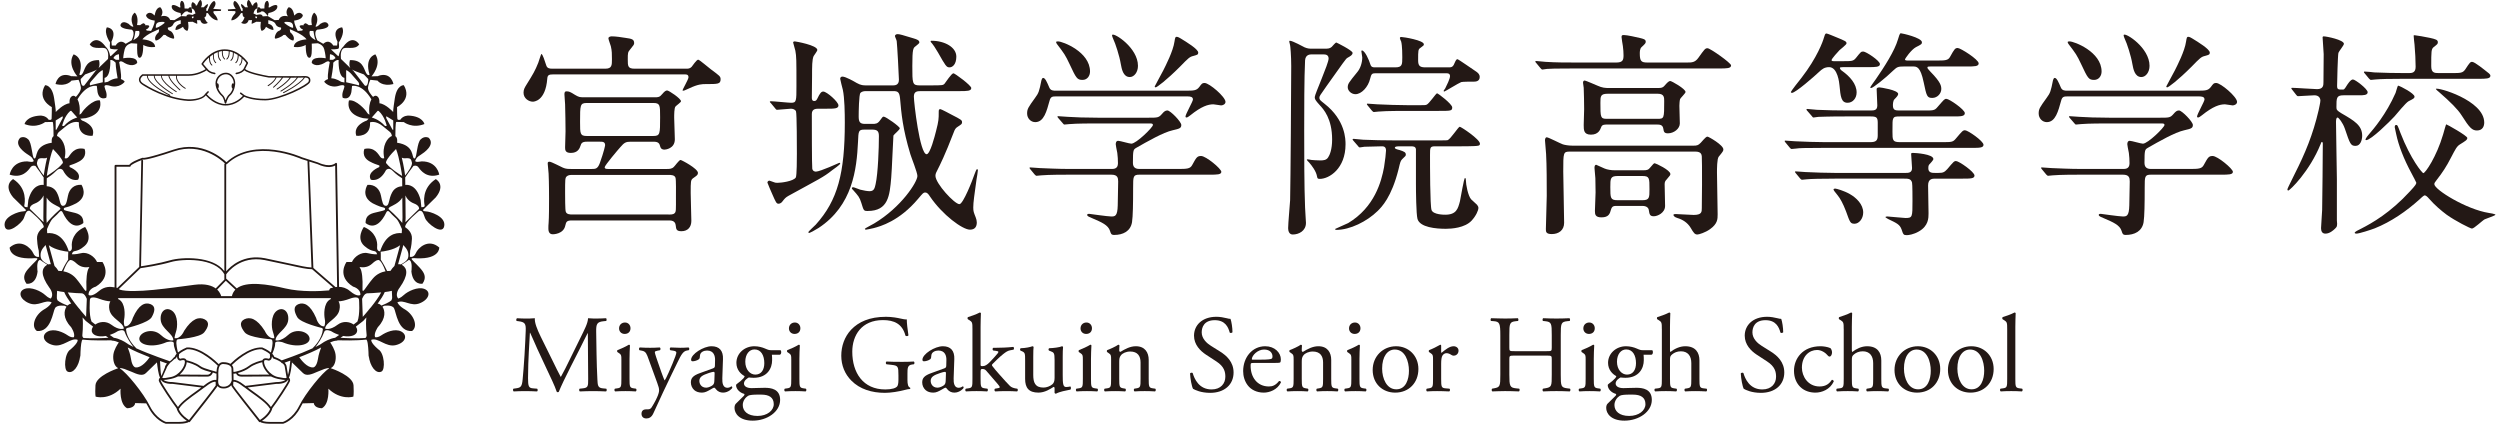 <?xml version="1.0" encoding="utf-8"?>
<!-- Generator: Adobe Illustrator 16.0.0, SVG Export Plug-In . SVG Version: 6.00 Build 0)  -->
<!DOCTYPE svg PUBLIC "-//W3C//DTD SVG 1.1//EN" "http://www.w3.org/Graphics/SVG/1.1/DTD/svg11.dtd">
<svg version="1.1" id="logo" xmlns="http://www.w3.org/2000/svg" xmlns:xlink="http://www.w3.org/1999/xlink" x="0px" y="0px"
	 width="354px" height="60px" viewBox="0.346 0.975 354 60" enable-background="new 0.346 0.975 354 60" xml:space="preserve">
<g>
	<g>
		<path fill="#231815" d="M32.352,11.267c-0.824,0-1.491,0.666-1.491,1.496c0,0.993,0.726,1.69,0.881,1.818
			c0.29,0.261,0.425,0.985,0.425,0.985c0.016,0.056,0.061,0.092,0.107,0.092c0.059,0.002,0.1-0.03,0.11-0.089
			c0,0,0.183-0.755,0.544-1.062c0.418-0.331,0.724-1.111,0.724-1.786C33.652,12.029,33.125,11.267,32.352,11.267z M33.443,12.844
			c-0.036-0.05-0.074-0.081-0.119-0.081c-0.097,0-0.185,0.176-0.185,0.394c0,0.195,0.069,0.344,0.149,0.38
			c-0.116,0.346-0.297,0.646-0.501,0.806c-0.24,0.204-0.402,0.555-0.496,0.832c-0.084-0.263-0.212-0.577-0.408-0.751
			c-0.237-0.214-0.487-0.536-0.643-0.915c0.052-0.079,0.093-0.192,0.093-0.352c0-0.218-0.08-0.394-0.178-0.394
			c-0.022,0-0.046,0-0.074,0.023c0-0.01,0-0.023,0-0.023c0-0.703,0.565-1.274,1.27-1.274c0.639,0,1.092,0.656,1.092,1.233
			C33.443,12.763,33.443,12.805,33.443,12.844z M60.688,30.911c-0.455,0-0.455-0.201-0.455-0.201l1.819-1.789
			c1.47-1.799,0-2.587,0-2.587c-2.066,1.338-1.638,3.428-1.578,3.729c0.052,0.298-0.468,0.245-0.468,0.245l-0.098-1.005
			c-0.581-2.231-1.87-2.188-2.17-2.141l-0.018-1.062c0.235-0.335,0.881-1.27,1.17-1.627c0,0,0.47-0.184,0.736,0.226
			c0.282,0.396,1.154,1.6,2.918,1.004c0,0-0.268-1.904-2.51-1.879c0,0-1.031,0.223-0.873-0.134c0.166-0.355,0.252-0.489,0.747-0.79
			c0.479-0.304,2.09-1.398,1.165-2.399c0,0-0.546-0.36-1.146,0.194c-0.558,0.502-0.525,2.506-0.845,2.705
			c-0.019,0.014-0.055,0.022-0.079,0.012c-0.406-0.104,0.11-1.849-2.431-2.23c0,0,0.126-0.681-0.24-0.932
			c0-0.443,0-2.012,0.139-2.012c0.157,0,1.055,0.024,1.055,0.024s1.206,0.961,2.918,0.276c0,0-0.211-1.107-2.256-1.199
			c0,0-0.767-0.02-1.144,0.577c0,0-0.416,0.137-0.43-0.139c-0.042-0.273-0.042-1.641-0.042-1.641s2.16-1.065,0.954-3.098
			c0,0-0.976-0.083-1.273,1.849c-0.278,1.803-0.235,1.944-0.227,1.955c-0.008-0.011-1.061-1.162-1.956-1.244
			c0,0,0.104-0.818-0.402-1.038c-0.161-0.066-0.333-0.017-0.495,0.141c-0.231-0.25-0.793-0.892-0.71-1.388
			c0.104-0.634,0.325-1.038,0.325-1.038l1.011,0.111c0,0,0.629,0.898,2.258,0.485c0,0-0.314-1.75-2.096-1.169l-0.074,0.056
			l-0.938,0.03c0,0,1.501-1.643,0.553-3.115c0,0-1.586,0.38-0.828,2.865c0,0-0.233,0.302-0.539-0.329
			c-0.301-0.62-0.489-1.772-2.239-1.72c0,0-0.154,0.494-0.024,0.927c0.024,0.073,0.054,0.135,0.079,0.19l-1.32-1.28
			c0,0-0.167-0.973,0.24-1.414c0.402-0.437,1.74,0.246,2.338-0.652c0,0-0.9-1.555-2.258,0.329c0,0-0.459,0.354-0.634,1.276
			l-0.074,0.078l-1.033-0.979c0,0,1.033,0.033,1.107-0.159c0.088-0.198,0-0.82,0-0.82s0.931-1.28,0.474-2.144
			c0,0-1.581,0.099-0.655,2.036L48.08,7.423h-0.547c0,0-0.544-1.034-1.412-0.241l-0.847-0.489c0,0-0.627-1.167,0-1.523
			c0,0,1.61-0.061,1.586-0.649c0,0-0.173-0.774-1.147-0.176c0,0-0.549,0.577-0.693,0.36c0,0,0.693-1.233-0.183-1.939
			c0,0-0.596,0.434-0.328,1.755L44.07,4.541c0,0-0.24-0.197-0.455-0.278c0,0-0.359,0.114-0.273,0.298c0,0-0.466-0.082-0.579,0.111
			c0,0,0.137,0.437,0.466,0.437l-0.078,0.195l-0.637,0.049c0,0-0.538-0.919-0.506-1.467c0,0,1.168-0.088,1.221-0.767
			c0,0-0.415-0.784-1.221,0.059c0,0-0.114-1.145-0.792-1.176c0,0-0.592,0.55-0.109,1.29c0,0-0.957-0.332-1.289,0.506L39.233,3.83
			l-0.964-0.577L37.54,3.292c-0.078-0.475-0.85-0.199-0.85-0.199l-0.455-0.214l0.107-0.327c0.24-0.483,0.519-0.355,0.519-0.355
			c-0.252,0.166-0.086,0.621-0.086,0.621l0.491-0.131c0,0-0.024-0.135,0.274-0.103c0.302,0.015,0.729,0.669,0.729,0.669l0.091-0.436
			c0,0,1.327-0.182,1.26-0.982c0,0-0.069-0.454-1.128,0.198L38.36,2.002c0,0,0.185-0.517-0.109-0.898c0,0-0.496-0.128-0.465,1.07
			l-0.546,0.022c0,0-0.114-0.325-0.466-0.128c0,0,0.163-0.553-0.135-0.799c0,0-0.519,0.246-0.437,0.496l-0.166-0.031
			c0,0-0.295-0.73-0.485-0.759c-0.19-0.029-0.359,0.678-0.083,1.026h-0.413c0,0-0.43-0.517-0.592-0.43c0,0,0.022,0.43,0.242,0.602
			v0.348h-0.19c0,0-0.384-1.222-0.926-1.418c0,0-0.52,0.277,0.138,1.123l-1.116,0.08l0.029,0.215l0.999,0.03
			c0,0,0.167,0.135-0.05,0.38c-0.219,0.246-0.487,0.6-0.487,0.927c0,0,0.741,0.027,1.384-1.041l0.219,0.033
			c0,0-0.08,0.461,0.273,0.594c0,0-0.163,0.525-0.492,0.765c0,0,0.788,0.495,1.066-0.379h0.485c0,0-0.114,0.547-0.024,0.514
			c0.085-0.018,0.627-0.292,0.627-0.292l0.648,0.024c0,0-0.178,0.955,0.114,1.276c0,0,0.44-0.105,0.603-0.59
			c0,0,0.596,0.456,1.058,0.456c0,0,0.083-0.699-0.729-0.875V3.83c0,0,0.864,0.111,1.03,0.547c0.163,0.431,0.662,0.491,0.745,0.491
			c0.073,0,0.125,0.351-0.287,0.484c-0.406,0.138-0.653,0.931-0.534,1.069c0.093,0.117,0.971-0.227,1.194-0.494l0.266-0.022
			c0,0,0.605,0.787,1.128,0.814c0,0,0.38-0.491-0.444-1.194l-0.057-0.417c0,0,1.857,0.688,2.377,1.441c0,0-1.742,0.055-1.8,1.061
			c0,0,0.791,0.198,1.688-0.266c0,0-0.056,1.499,0.376,1.766c0.022,0.01,0.033,0.023,0.055,0.03c0.5,0.173,0.439-1.173,0.42-1.987
			L45.328,7.1c0,0,0.732,0.141,0.926,0.846c0.191,0.709,0.214,1.28,0.214,1.28S44.45,8.844,44.49,9.878c0,0,0.53,0.731,1.816,0
			c0,0,0.555-0.438,0.732-0.078c0,0-0.372,1.798-0.242,2.371c0,0-0.431,0.141-0.542,0.384c0,0,0.765,1.028,2.178,0.543
			c0,0,0.734-0.224,0.684,0.16c-0.053,0.382-0.434,0.925-0.245,1.557c0,0,0.945,0.49,1.227-0.79c0,0,0.082-0.628,0.1-0.88
			c0,0,1.389-0.376,2.735,1.892c-0.246,0.452-0.396,1.203-0.27,2.171c0,0-0.254-0.086-0.393-0.362
			c-0.136-0.266-1.496-1.814-2.507-1.655c0,0-0.648,1.912,1.989,2.512l0.793,0.078l-0.245,0.255c0,0-2.021,0.641-1.5,2.169
			c0,0,2.08,0.247,1.942-1.905c0,0,0.782-0.325,1.847,0.567c0.976,0.833,1.152,0.791,1.249,1.359
			c-0.611,0.238-1.453,1.378-1.086,3.143c0,0-0.265,0.16-0.546-0.165c-0.274-0.336-0.784-1.47-2.258-1.144
			c0,0-0.494,1.083,0.726,1.767c1.233,0.676,1.588,0.436,1.342,0.82c0,0-1.774,0.706-1.166,1.768c0,0,1.22,0.458,2.142-1.331
			c0,0,0.389-0.521,0.985,0.104c0.455,0.48,1.056,0.876,1.315,1.036l0.01,1.122c-0.306,0.013-1.037,0.128-1.431,0.874
			c-0.515,0.947-0.378,1.87-0.846,1.898c-0.46,0.028-0.538-0.485-0.736-1.443c-0.185-0.951-0.867-1.601-1.904-1.528
			c0,0-1.064,1.588,0.736,2.617c0,0,0.949,0.492,1.444,0.572c0.486,0.085,0.265,0.352,0.265,0.352s0.086,0.061-0.869,0.271
			c-0.945,0.225-1.852,0.334-1.852,1.588c0,0,1.519,1.499,2.942-1.505c0,0,0.148-0.399,0.482-0.025
			c0.978,1.109,0.964,0.587,1.728,2.397l-0.031,0.577c-0.876-0.09-2.29,0.181-3.06,2.573c-0.145-0.015-0.489-0.053-0.423-0.673
			c0.08-0.733-0.221-2.091-1.879-2.78c0,0-1.172,1.607,0.081,2.699c1.252,1.087,1.577,0.387,1.798,1.166
			c0,0-0.439,0.062-1.337-0.154c-0.89-0.218-1.906,0.496-2.23,1.252h-0.766c0,0-1.476,1.987,0.926,3.485
			c0,0,1.082,0.272,1.035,1.171c0,0-0.383,0.382-1.479-0.545c-0.521-0.445-1.071-0.579-1.542-0.592l-0.287-17.44
			c-0.009-0.043-0.042-0.092-0.093-0.112c-0.042-0.019-0.102-0.01-0.135,0.033c0,0.008-0.7,0.713-2.471-0.098l-2.265-0.732
			c-0.05-0.028-6.681-2.979-10.696,0.7c-0.489-0.472-3.437-3.143-7.467-1.793c-3.784,1.264-4.282,1.187-4.33,1.173
			c-0.019-0.002-0.078-0.019-0.107-0.006c-0.638,0.224-1.646,0.638-1.852,1.003c-0.166,0-1.945,0-1.945,0
			c-0.078,0-0.138,0.062-0.138,0.135v17.207c-0.568-0.117-1.417-0.16-2.21,0.522c-1.086,0.927-1.47,0.545-1.47,0.545
			c-0.057-0.898,1.026-1.171,1.026-1.171c2.4-1.498,0.937-3.485,0.937-3.485h-0.766c-0.323-0.756-1.333-1.47-2.232-1.252
			c-0.902,0.216-1.335,0.154-1.335,0.154c0.216-0.779,0.546-0.079,1.8-1.166c1.252-1.092,0.079-2.699,0.079-2.699
			c-1.664,0.689-1.964,2.047-1.879,2.78c0.074,0.62-0.291,0.658-0.432,0.673c-0.769-2.393-2.177-2.663-3.062-2.573l-0.022-0.577
			c0.766-1.811,0.75-1.288,1.736-2.397c0.327-0.374,0.472,0.025,0.472,0.025c1.417,3.004,2.94,1.505,2.94,1.505
			c0-1.254-0.896-1.363-1.857-1.588c-0.947-0.211-0.871-0.271-0.871-0.271S9.209,30.419,9.7,30.334
			c0.493-0.08,1.444-0.572,1.444-0.572c1.798-1.029,0.741-2.617,0.741-2.617c-1.042-0.072-1.721,0.577-1.911,1.528
			c-0.195,0.958-0.275,1.472-0.74,1.443c-0.463-0.028-0.33-0.951-0.848-1.898c-0.396-0.746-1.116-0.861-1.431-0.874l0.014-1.122
			c0.259-0.16,0.852-0.556,1.313-1.036c0.598-0.624,0.978-0.104,0.978-0.104c0.932,1.789,2.149,1.331,2.149,1.331
			c0.601-1.062-1.165-1.768-1.165-1.768c-0.247-0.385,0.105-0.145,1.339-0.82c1.22-0.684,0.733-1.767,0.733-1.767
			c-1.474-0.326-1.992,0.808-2.267,1.144c-0.271,0.325-0.544,0.165-0.544,0.165c0.37-1.765-0.472-2.904-1.092-3.143
			c0.102-0.568,0.276-0.526,1.25-1.359c1.068-0.893,1.855-0.567,1.855-0.567c-0.135,2.152,1.938,1.905,1.938,1.905
			c0.522-1.528-1.5-2.169-1.5-2.169l-0.249-0.255l0.794-0.078c2.642-0.6,1.989-2.512,1.989-2.512
			c-1.011-0.159-2.367,1.39-2.503,1.655c-0.138,0.276-0.387,0.362-0.387,0.362c0.116-0.968-0.031-1.719-0.28-2.171
			c1.351-2.268,2.733-1.892,2.733-1.892c0.027,0.252,0.107,0.88,0.107,0.88c0.266,1.28,1.232,0.79,1.232,0.79
			c0.19-0.632-0.194-1.175-0.249-1.557c-0.059-0.384,0.683-0.16,0.683-0.16c1.417,0.485,2.175-0.543,2.175-0.543
			c-0.107-0.243-0.539-0.384-0.539-0.384C17.601,11.598,17.22,9.8,17.22,9.8c0.182-0.36,0.738,0.078,0.738,0.078
			c1.275,0.731,1.816,0,1.816,0c0.029-1.034-1.983-0.652-1.983-0.652s0.022-0.571,0.214-1.28C18.193,7.24,18.929,7.1,18.929,7.1
			l0.845,0.054c-0.022,0.814-0.076,2.16,0.413,1.987c0.02-0.007,0.038-0.021,0.061-0.03c0.423-0.267,0.377-1.766,0.377-1.766
			c0.903,0.464,1.688,0.266,1.688,0.266c-0.063-1.006-1.8-1.061-1.8-1.061c0.518-0.753,2.367-1.441,2.367-1.441l-0.05,0.417
			c-0.821,0.703-0.432,1.194-0.432,1.194c0.513-0.027,1.113-0.814,1.113-0.814l0.276,0.022c0.209,0.268,1.097,0.611,1.197,0.494
			c0.104-0.139-0.137-0.932-0.544-1.069c-0.413-0.134-0.359-0.484-0.273-0.484c0.08,0,0.568-0.061,0.728-0.491
			c0.169-0.436,1.045-0.547,1.045-0.547v0.514c-0.823,0.176-0.745,0.875-0.745,0.875c0.466,0,1.067-0.456,1.067-0.456
			c0.157,0.484,0.603,0.59,0.603,0.59c0.292-0.321,0.105-1.276,0.105-1.276l0.653-0.024c0,0,0.547,0.274,0.622,0.292
			c0.086,0.033-0.014-0.514-0.014-0.514h0.48c0.271,0.874,1.063,0.379,1.063,0.379c-0.325-0.239-0.493-0.765-0.493-0.765
			c0.358-0.133,0.273-0.594,0.273-0.594l0.22-0.033c0.648,1.068,1.391,1.041,1.391,1.041c0-0.327-0.271-0.681-0.501-0.927
			c-0.202-0.245-0.048-0.38-0.048-0.38l1.012-0.03l0.026-0.215l-1.119-0.08c0.654-0.846,0.129-1.123,0.129-1.123
			C30.128,1.3,29.75,2.521,29.75,2.521h-0.195V2.174c0.22-0.172,0.246-0.602,0.246-0.602c-0.161-0.087-0.598,0.43-0.598,0.43h-0.411
			c0.271-0.349,0.112-1.056-0.079-1.026c-0.188,0.028-0.48,0.759-0.48,0.759l-0.178,0.031c0.09-0.25-0.43-0.496-0.43-0.496
			c-0.299,0.246-0.132,0.799-0.132,0.799c-0.357-0.197-0.466,0.128-0.466,0.128l-0.548-0.022c0.028-1.198-0.461-1.07-0.461-1.07
			c-0.295,0.382-0.109,0.898-0.109,0.898l-0.14,0.031c-1.056-0.652-1.107-0.198-1.107-0.198c-0.088,0.801,1.248,0.982,1.248,0.982
			l0.083,0.436c0,0,0.428-0.654,0.739-0.669c0.295-0.032,0.266,0.103,0.266,0.103l0.496,0.131c0,0,0.159-0.455-0.083-0.621
			c0,0,0.264-0.128,0.508,0.355l0.114,0.327l-0.461,0.214c0,0-0.766-0.275-0.84,0.199L25.99,3.253L25.035,3.83l-0.596-0.032
			c-0.333-0.838-1.282-0.506-1.282-0.506c0.482-0.74-0.111-1.29-0.111-1.29c-0.679,0.031-0.796,1.176-0.796,1.176
			c-0.815-0.843-1.22-0.059-1.22-0.059c0.055,0.679,1.22,0.767,1.22,0.767c0.026,0.548-0.509,1.467-0.509,1.467l-0.625-0.049
			L21.03,5.108c0.325,0,0.46-0.437,0.46-0.437c-0.107-0.193-0.579-0.111-0.579-0.111c0.097-0.184-0.259-0.298-0.259-0.298
			c-0.221,0.081-0.465,0.278-0.465,0.278L19.751,4.52c0.275-1.321-0.332-1.755-0.332-1.755c-0.871,0.706-0.187,1.939-0.187,1.939
			c-0.129,0.217-0.684-0.36-0.684-0.36c-0.976-0.599-1.147,0.176-1.147,0.176c-0.022,0.589,1.583,0.649,1.583,0.649
			c0.622,0.356,0,1.523,0,1.523l-0.841,0.489c-0.868-0.793-1.422,0.241-1.422,0.241h-0.542l-0.052-0.542
			c0.929-1.938-0.65-2.036-0.65-2.036c-0.461,0.863,0.456,2.144,0.456,2.144s-0.078,0.622,0,0.82
			c0.083,0.192,1.123,0.159,1.123,0.159l-1.04,0.979l-0.083-0.078c-0.166-0.923-0.625-1.276-0.625-1.276
			c-1.358-1.884-2.256-0.329-2.256-0.329c0.594,0.898,1.932,0.216,2.345,0.652c0.406,0.441,0.242,1.414,0.242,1.414l-1.335,1.28
			c0.029-0.056,0.055-0.117,0.074-0.19c0.145-0.433-0.019-0.927-0.019-0.927c-1.75-0.053-1.938,1.1-2.23,1.72
			c-0.302,0.631-0.542,0.329-0.542,0.329c0.755-2.485-0.822-2.865-0.822-2.865c-0.956,1.473,0.544,3.115,0.544,3.115l-0.924-0.03
			l-0.09-0.056c-1.759-0.581-2.089,1.169-2.089,1.169c1.636,0.413,2.262-0.485,2.262-0.485l1.005-0.111c0,0,0.218,0.404,0.319,1.038
			c0.095,0.496-0.472,1.138-0.708,1.388c-0.156-0.157-0.329-0.207-0.479-0.141c-0.523,0.22-0.411,1.038-0.411,1.038
			c-0.898,0.082-1.953,1.233-1.959,1.244c0.007-0.011,0.059-0.152-0.225-1.955c-0.297-1.932-1.28-1.849-1.28-1.849
			c-1.199,2.032,0.954,3.098,0.954,3.098s0,1.367-0.028,1.641c-0.019,0.275-0.432,0.139-0.432,0.139
			c-0.378-0.597-1.144-0.577-1.144-0.577C4.031,17.433,3.82,18.54,3.82,18.54c1.708,0.685,2.908-0.276,2.908-0.276
			s0.907-0.024,1.058-0.024c0.143,0,0.143,1.568,0.143,2.012c-0.368,0.251-0.247,0.932-0.247,0.932
			c-2.533,0.382-2.015,2.126-2.426,2.23c-0.027,0.011-0.059,0.002-0.074-0.012c-0.323-0.199-0.297-2.203-0.852-2.705
			c-0.602-0.555-1.144-0.194-1.144-0.194c-0.921,1.001,0.679,2.096,1.171,2.399c0.487,0.301,0.57,0.435,0.739,0.79
			c0.159,0.356-0.874,0.134-0.874,0.134c-2.231-0.025-2.509,1.879-2.509,1.879C3.492,26.3,4.358,25.097,4.636,24.7
			c0.271-0.409,0.731-0.226,0.731-0.226c0.295,0.357,0.937,1.292,1.163,1.627v1.062c-0.311-0.047-1.602-0.091-2.171,2.141
			L4.25,30.309c0,0-0.522,0.053-0.466-0.245c0.061-0.302,0.492-2.392-1.579-3.729c0,0-1.465,0.788,0,2.587l1.826,1.789
			c0,0,0,0.201-0.46,0.201c-0.464,0-2.806,0.681-2.563,2.066c0.247,1.391,2.455-0.382,2.721-1.134
			c0.277-0.769,0.389-1.098,0.823-1.017c0,0,2.104,1.677,1.987,2.321c-0.31,0.203-0.994,0.743-0.95,1.627
			c0.057,1.149,0.242,1.688,0.242,1.688l0.052,0.871c0,0-0.537,0.189-0.836-0.514c-0.308-0.715-1.78-2.15-3.331-0.796
			c0,0-0.107,1.664,3.193,1.527c0,0,0.701-0.079,0.738,0.056c0.022,0.134-0.527,0.574-1.141,1.26
			c-0.639,0.679-1.067,1.354-0.415,2.282c0,0,1.334,0.274,1.577-1.724c0,0-0.243-1.526,0.349-1.654c0,0,0.625,0.457,1.037,0.697
			c-0.052,0.024-0.097,0.045-0.138,0.07c-0.668,0.449-0.864,1.364,0.415,3.165c0,0,0.738,0.874,0.213,1.542
			c0,0-0.304-0.023-0.824-0.512c-0.534-0.491-1.952-1.211-2.906-0.843c-0.958,0.378-0.668,1.474,0.629,2.012
			c1.318,0.559,2.272-0.575,3.213-0.114c0,0-0.185,0.524-1.142,1.045c-1.284,0.809-1.793,2.414-0.937,3.014
			c2.004,0.167,2.254-2.723,2.561-3.237c0.299-0.522,1.393-0.331,1.393-0.331c0.104,0.057,0.174,0.096,0.237,0.13
			c-0.359,0.516-0.557,1.62,0.634,2.873c0,0,0.606,0.864,0.418,1.429c0,0-0.316,0.145-0.903-0.26
			c-0.581-0.404-1.894-1.024-2.82-0.528c-0.945,0.517-0.625,1.573,0.786,1.921c1.405,0.337,2.446-1.086,3.443-0.76
			c0,0,0.225,0.318-0.973,1.356c-0.869,0.484-1.026,2.919-0.432,3.155c0.743,0.357,1.623-0.718,1.79-2.274
			c0.024,1.694-0.045-2.301,0.359-2.256c1.476,0.164,3.549,0.111,4.038,0.1c0.031,0.026,0.073,0.047,0.128,0.047
			c0.304,0.01,0.648,0.119,0.938,0.249c-0.181,0.242-0.679,1.026-0.775,1.72c-0.102,0.821,0.142,1.673,0.667,1.913
			c0,0,0,0.006,0.005,0.021c-0.219,0.075-3.145,1.092-3.207,2.429c-0.073,1.38,0.031,1.598,0.031,1.598s1.781,0.551,3.523-1.13
			c0,0-0.185,2.144,0.912,2.766c0,0,1.059,0.035,1.158-0.728l1.569,0.041c0.11,0.179,0.207,0.359,0.293,0.524
			c0.942,1.874,2.36,2.332,2.46,2.359h2.018c0.611,0,1.109-0.161,1.123-0.175c0.047-0.011,0.076-0.04,0.082-0.084
			c0.016,0.005,0.016,0.011,0.033,0.024c0.057,0.034,0.125,0.02,0.167-0.025c0.641-0.802,3.805-4.809,3.925-5.083c0,0,0,0,0-0.002
			c0.016,0.022,0.033,0.05,0.057,0.075c0.173,0.192,0.434,0.28,0.792,0.28c0.556,0,0.891-0.222,1.102-0.481v0.081
			c0,0.019,0,0.034,0.014,0.047c0.099,0.274,3.278,4.281,3.908,5.083c0.046,0.045,0.114,0.06,0.167,0.025
			c0.012-0.014,0.021-0.02,0.035-0.024c0.01,0.044,0.035,0.073,0.081,0.084c0.016,0.014,0.512,0.175,1.122,0.175h2.016
			c0.107-0.027,1.524-0.485,2.465-2.359c0.076-0.165,0.187-0.346,0.287-0.524l1.574-0.041c0.109,0.763,1.163,0.728,1.163,0.728
			c1.095-0.622,0.903-2.766,0.903-2.766c1.752,1.681,3.53,1.13,3.53,1.13s0.107-0.218,0.035-1.598
			c-0.067-1.337-2.992-2.354-3.211-2.429c0-0.016,0-0.021,0-0.021c0.53-0.24,0.777-1.092,0.665-1.913
			c-0.086-0.693-0.595-1.478-0.762-1.72c0.284-0.13,0.617-0.239,0.933-0.249c0.05,0,0.09-0.021,0.128-0.047
			c0.487,0.012,2.561,0.064,4.029-0.1c0.42-0.045,0.344,3.95,0.366,2.256c0.167,1.557,1.049,2.632,1.792,2.274
			c0.596-0.236,0.436-2.671-0.437-3.155c-1.199-1.038-0.974-1.356-0.974-1.356c0.999-0.326,2.042,1.097,3.45,0.76
			c1.411-0.348,1.726-1.404,0.79-1.921c-0.93-0.496-2.232,0.124-2.821,0.528c-0.598,0.404-0.906,0.26-0.906,0.26
			c-0.195-0.564,0.417-1.429,0.417-1.429c1.182-1.253,0.999-2.357,0.634-2.873c0.057-0.034,0.128-0.073,0.228-0.13
			c0,0,1.105-0.191,1.408,0.331c0.299,0.515,0.544,3.404,2.555,3.237c0.855-0.6,0.338-2.205-0.937-3.014
			c-0.954-0.521-1.139-1.045-1.139-1.045c0.943-0.461,1.889,0.673,3.208,0.114c1.301-0.538,1.588-1.634,0.622-2.012
			c-0.956-0.368-2.373,0.352-2.899,0.843c-0.527,0.488-0.82,0.512-0.82,0.512c-0.527-0.668,0.214-1.542,0.214-1.542
			c1.271-1.801,1.081-2.716,0.402-3.165c-0.038-0.025-0.088-0.046-0.125-0.07c0.396-0.24,1.026-0.697,1.026-0.697
			c0.587,0.128,0.354,1.654,0.354,1.654c0.233,1.998,1.572,1.724,1.572,1.724c0.658-0.929,0.218-1.604-0.402-2.282
			c-0.624-0.686-1.17-1.126-1.144-1.26c0.019-0.135,0.738-0.056,0.738-0.056c3.302,0.137,3.184-1.527,3.184-1.527
			c-1.553-1.354-3.028,0.081-3.32,0.796c-0.301,0.703-0.842,0.514-0.842,0.514l0.042-0.871c0,0,0.199-0.538,0.25-1.688
			c0.042-0.884-0.636-1.424-0.958-1.627c-0.107-0.645,1.99-2.321,1.99-2.321c0.439-0.081,0.546,0.248,0.82,1.017
			c0.268,0.752,2.485,2.524,2.723,1.134C63.498,31.592,61.154,30.911,60.688,30.911z M36.723,3.56l-0.199-0.028l-0.021-0.239
			l0.247,0.047L36.723,3.56z M41.843,4.921c-0.492-0.053-1.254-0.712-1.254-0.712c0.05-0.133,0.138-0.184,0.762-0.106
			C41.978,4.184,41.843,4.921,41.843,4.921z M44.21,5.905c-0.107-0.415,0.031-0.553,0.031-0.553h0.487c0,0,0.166,1.15,0.321,1.314
			C45.05,6.667,44.321,6.313,44.21,5.905z M47.07,8.654c0,0,0.551,0.021,0.79,0.547L47.51,9.439h-0.472L47.07,8.654z M49.117,12.658
			l-0.485-0.104c0,0-0.639-0.464-1.378-0.495c0,0,0.306-1.641,0.28-2.2c0,0,0.406-0.473,0.76-0.383c0,0-0.105,2.366,0.824,2.525
			V12.658z M51.156,13.063c0,0-0.847-0.239-1.793-0.441v-1.708c0,0,0.304,0,0.947,0.792C50.969,12.494,51.349,12.716,51.156,13.063z
			 M52.006,13.098l-1.607-2.073l-0.214-0.205c0.252,0.167,0.724,0.325,1.683,0.695l0.625,0.656
			C52.493,12.171,52.493,13.34,52.006,13.098z M27.756,3.292l-0.021,0.239L27.536,3.56l-0.022-0.221L27.756,3.292z M22.91,4.103
			c0.62-0.077,0.712-0.026,0.758,0.106c0,0-0.758,0.659-1.249,0.712C22.419,4.921,22.275,4.184,22.91,4.103z M19.527,5.353h0.5
			c0,0,0.133,0.138,0.024,0.553c-0.105,0.407-0.847,0.762-0.847,0.762C19.37,6.503,19.527,5.353,19.527,5.353z M17.188,8.654
			l0.033,0.785h-0.466l-0.357-0.238C16.642,8.676,17.188,8.654,17.188,8.654z M15.147,12.002c0.933-0.159,0.821-2.525,0.821-2.525
			c0.346-0.09,0.753,0.383,0.753,0.383c-0.016,0.56,0.278,2.2,0.278,2.2c-0.741,0.031-1.361,0.495-1.361,0.495l-0.491,0.104V12.002z
			 M14.903,10.913v1.708c-0.954,0.202-1.795,0.441-1.795,0.441c-0.199-0.347,0.182-0.568,0.841-1.357
			C14.603,10.913,14.903,10.913,14.903,10.913z M11.768,12.171l0.629-0.656c0.966-0.37,1.434-0.528,1.678-0.695l-0.202,0.205
			l-1.608,2.073C11.768,13.34,11.768,12.171,11.768,12.171z M4.579,30.555c0,0-0.109-0.467,0.708-0.766
			c0.62-0.231,1.035-0.697,1.225-1.135l-0.028,3.164l0.028,0.619L4.579,30.555z M54.872,18.82c-0.911-1.008-1.885-1.203-1.885-1.203
			l0.84-0.953l0.135,0.022c0.869,0.764,1.146,2.107,1.146,2.107L54.872,18.82z M55.026,17.673l0.026-0.24l0.979,0.602v1.321
			l-0.112-0.021L55.026,17.673z M55.072,24.129c0,0-0.242-0.057,0.173-0.687c0.321-0.499,0.933-1.127,1.178-1.366
			c0.5,1.246,0.847,3.683,0.866,3.816C56.911,25.659,55.632,24.865,55.072,24.129z M55.406,30.612c0,0-0.161-0.139,0.161-0.329
			c0.292-0.17,1.323-0.556,1.745-1.33l0.029,2.854l-0.038,0.734C57.085,32.267,56.451,31.526,55.406,30.612z M51.321,38.913
			c-0.302-0.353,0.685,0.312,1.712-0.595c0,0,0.492-0.496,0.826-0.517c0,0,0.38-0.28,1.082,1.59c-0.547,0.099-1.24,0.366-1.795,1.02
			c-1.116,1.312-1.524,2.409-1.469,1.312C51.729,40.625,51.622,39.268,51.321,38.913z M49.872,43.275c0,0,1.235-0.498,1.31,0.138
			c0,0,0.176,2.102-0.225,3.094l-0.539,0.418c-0.574-0.412-1.517-0.538-2.26,0.026c-1.152,0.878-1.783,0.545-1.783,0.545
			c0.123-0.945,1.783-1.369,2.037-2.652c0.112-0.504,0.043-0.914-0.128-1.199C48.704,43.629,49.224,43.517,49.872,43.275z
			 M45.283,24.208c1.398,0.652,2.177,0.404,2.522,0.203c0.005,0.443,0.238,14.744,0.28,17.193c-0.08,0-0.154,0.012-0.226,0.026
			l-3.139-2.718l-0.577-15.061L45.283,24.208z M32.374,24.244c0.008,0.002,0.008,0.002,0.01,0.002c0.035,0,0.069-0.018,0.095-0.038
			c3.887-3.692,10.47-0.758,10.532-0.721l0.871,0.273l0.568,15.09c-0.694-0.03-1.602-0.237-2.914-0.524l-3.67-0.786
			c-3.07-0.592-4.881,1.141-5.492,1.859V24.244z M32.374,39.818c0.199-0.272,1.99-2.683,5.44-2.017l3.671,0.772
			c1.377,0.315,2.31,0.521,3.056,0.526c0.054,0.06,2.343,2.032,2.987,2.591c-0.14,0.031-0.258,0.062-0.356,0.086
			c-0.076,0.026-0.178,0.146-0.223,0.319c-1.237,0.117-3.94,0.252-6.212-0.282c-2.445-0.586-5.489-1.074-6.868,0l-1.463-1.358
			c-0.009-0.01-0.022-0.01-0.033-0.018V39.818z M33.677,41.988c-0.233,0.242-0.408,0.537-0.493,0.915h-1.522
			c0,0-0.095-0.476-0.568-0.925h0.009c0,0,1.063-1.088,1.216-1.25C32.443,40.845,33.269,41.616,33.677,41.988z M30.912,41.795
			c0,0.009,0,0.02-0.008,0.029c-0.542-0.4-1.455-0.726-3.022-0.524c-3.338,0.431-8.605,1.268-10.606,0.688
			c-0.017-0.046-0.05-0.083-0.074-0.111l3.046-2.929c0.327-0.042,2.65-0.388,4.262-0.859c1.642-0.481,6.299-0.666,7.605,1.729v0.748
			L30.912,41.795z M20.572,23.57c0.463,0.102,2.646-0.571,4.45-1.182c3.82-1.266,6.659,1.227,7.177,1.732
			c-0.042,0.02-0.084,0.053-0.084,0.107v15.145c-1.593-2.177-6.05-2.017-7.676-1.54c-1.48,0.433-3.556,0.766-4.122,0.848
			c0.04-1.569,0.289-14.959,0.289-14.959c0-0.062-0.052-0.113-0.121-0.123C20.512,23.597,20.532,23.578,20.572,23.57z
			 M16.835,24.584c0.228,0,1.896,0,1.896,0c0.069,0,0.121-0.062,0.126-0.13c0.04-0.143,0.772-0.528,1.608-0.839
			c-0.064,0.008-0.114,0.045-0.114,0.106c0,0-0.292,14.95-0.295,15.052c-0.067,0.067-2.441,2.335-3.098,2.978
			c-0.038-0.013-0.078-0.028-0.123-0.039V24.584z M13.077,43.413c0.078-0.636,1.299-0.138,1.299-0.138
			c0.658,0.241,1.185,0.354,1.598,0.369c-0.167,0.285-0.237,0.695-0.136,1.199c0.268,1.283,1.933,1.707,2.047,2.652
			c0,0-0.627,0.333-1.779-0.545c-0.748-0.564-1.686-0.438-2.262-0.026l-0.539-0.418C12.904,45.515,13.077,43.413,13.077,43.413z
			 M10.405,37.802c0.328,0.021,0.822,0.517,0.822,0.517c1.037,0.906,2.007,0.242,1.715,0.595c-0.306,0.354-0.413,1.712-0.356,2.81
			c0.05,1.098-0.359,0-1.468-1.312c-0.56-0.653-1.252-0.921-1.802-1.02C10.014,37.521,10.405,37.802,10.405,37.802z M8.691,30.283
			c0.325,0.19,0.164,0.329,0.164,0.329c-1.047,0.914-1.681,1.654-1.899,1.929l-0.033-0.734l0.028-2.854
			C7.371,29.728,8.4,30.113,8.691,30.283z M10.292,16.687l0.14-0.022l0.85,0.953c0,0-0.99,0.195-1.883,1.203l-0.252-0.026
			C9.147,18.794,9.421,17.45,10.292,16.687z M8.233,18.034l0.976-0.602l0.026,0.24L8.34,19.334l-0.107,0.021V18.034z M7.848,22.076
			c0.231,0.239,0.843,0.867,1.168,1.366c0.406,0.63,0.164,0.687,0.164,0.687c-0.558,0.736-1.828,1.53-2.203,1.764
			C6.985,25.759,7.329,23.322,7.848,22.076z M5.588,23.989c0.131-0.462,0.116-0.681,1.002-0.6c0.166,0.012,0.301-0.022,0.425-0.09
			c-0.273,1.128-0.444,2.297-0.477,2.528C6.218,25.432,5.463,24.403,5.588,23.989z M7.183,38.418
			c-0.259-0.116-1.009-0.498-1.077-1.062c-0.079-0.638,0.112-1.068,0.696-1.688l0.74,2.72C7.433,38.375,7.311,38.377,7.183,38.418z
			 M8.067,38.637l-0.809-2.94c0.024,0.015,0.042,0.039,0.071,0.053c0.898,0.646,2.303,0.834,2.685,0.87
			c-0.035,0.212-0.016,1.122-0.016,1.122c-0.459,0.692-0.764,1.319-0.898,1.613c-0.187-0.021-0.347-0.023-0.479-0.021
			C8.452,39.052,8.264,38.814,8.067,38.637z M9.941,44.202c-0.008,0.012-0.027,0.025-0.042,0.042
			c-0.371-0.145-1.107-0.467-1.399-0.728c0,0-0.147-0.294-0.101-0.481c-0.014,0.021,0.005-0.357,0.035-0.878
			c0.25,0.067,0.604,0.128,1.005,0.173c0.178,0.461,0.567,1.047,0.992,1.644C10.278,43.977,10.123,44.048,9.941,44.202z
			 M11.719,44.86c-0.116-0.13-0.216-0.267-0.319-0.368c-0.568-0.703-1.154-1.495-1.458-2.111c0.852,0.089,1.712,0.126,1.963,0.126
			c0.466,0,0.732,0.797,0.732,0.797l-0.099,2.536c-0.18-0.209-0.47-0.526-0.786-0.915C11.747,44.907,11.725,44.881,11.719,44.86z
			 M12.168,48.836c0,0-0.195-0.191-0.162-0.376c0,0,0.154-1.423,0.033-2.536c0.24,0.268,0.41,0.457,0.446,0.491l1.045,0.813
			c-0.119,0.16-0.193,0.343-0.193,0.538c-0.014,0.643,0.864,0.991,1.999,0.78l0.363,0.256
			C15.322,48.836,13.362,48.939,12.168,48.836z M16.448,48.801c0-0.004,0-0.01,0-0.01l-0.562-0.388
			c0.361-0.119,0.739-0.283,1.112-0.524c0,0,0.828-0.391,0.994,0.075c0.335,0.912,0.893,1.694,1.256,2.156
			c-0.487-0.234-0.898-0.474-1.157-0.671C18.06,49.413,17.239,48.904,16.448,48.801z M21.536,51.562
			c-0.266,0.386-1.135,1.525-1.982,1.438c0,0-0.468,0-0.651-1.164c-0.104-0.691-0.317-1.278-0.47-1.66
			C19.244,50.63,20.465,51.144,21.536,51.562z M25.826,60.716l-1.98,0.005c-0.014-0.005-1.372-0.445-2.269-2.222
			c-0.935-1.888-3.352-4.816-4.212-5.316c-0.005-0.011-0.026-0.067-0.052-0.067c0.016-0.016,0.13-0.059,0.67,0.112l0.992,0.391
			c0.793,0.352,1.555,0.672,2.041,0.176l1.553-1.506c0.072,0.633,0.207,1.726,0.44,2.164c-0.083,0.067-0.181,0.192-0.181,0.395
			c0,0.352,2.054,3.338,2.517,3.931c0.036,0.158,0.256,0.959,1.465,1.803C26.671,60.609,26.28,60.716,25.826,60.716z M25.513,51.835
			c0.128,0.176,0.304,0.205,0.321,0.205c0.018,0,0.031,0,0.057-0.006c0.38-0.124,0.527-0.062,0.574-0.023
			c0.043,0.029,0.052,0.081,0.052,0.109c0.099,0.687-0.796,2.02-1.992,2.248c-0.553,0.104-1.064,0.198-1.169,0.121
			c-0.018-0.009-0.018-0.045-0.018-0.071l0.615-1.363c0.019-0.182,0.5-0.708,0.5-0.726c0.357-0.237,0.521-0.521,0.753-0.594
			c0.054-0.018,0.088-0.062,0.095-0.105c0.005-0.067,0.073-0.126,0.112-0.179v0.002C25.413,51.602,25.444,51.735,25.513,51.835z
			 M26.785,52.262c0.348,0.085,1.178,0.313,1.764,0.759c0.459,0.35,1.146,0.503,1.678,0.653c-0.033,0.084-0.149,0.364-0.565,0.364
			l-3.874-0.024C26.391,53.493,26.764,52.773,26.785,52.262z M24.775,55.331l4.081,0.508l-0.664,0.485
			c-1.023,0.731-2.167,1.551-2.647,2.282c-0.625-0.784-2.406-3.481-2.45-3.76c0-0.055,0.012-0.09,0.031-0.119
			C23.461,55.397,24.734,55.339,24.775,55.331z M23.694,53.026l-0.499,1.205c-0.14-0.488-0.137-1.486-0.188-2.14
			c0.332,0.129,0.802,0.296,0.986,0.359C23.827,52.624,23.708,52.823,23.694,53.026z M27.106,60.448
			c-1.015-0.654-1.362-1.301-1.46-1.594c0.024-0.012,0.055-0.014,0.074-0.042c0.409-0.703,1.581-1.534,2.616-2.269l0.94-0.697
			c0,0,0,0,0.014-0.002l0.212-0.152c0.886-0.705,1.265-0.683,1.377-0.654c0,0.128,0.014,0.457,0.014,0.517
			C30.745,55.827,28.59,58.581,27.106,60.448z M30.994,54.593c-0.012,0.065-0.012,0.135-0.018,0.193
			c-0.176-0.055-0.681-0.058-1.64,0.699l-0.169,0.134l-4.392-0.547c-0.29,0.011-0.935-0.026-1.268-0.293
			c0.22,0.007,0.548-0.052,1.064-0.156c0.396-0.076,1.026-0.345,0.954-0.345l4.136,0.028c0.592,0,0.76-0.41,0.824-0.579
			c0.221,0.044,0.408,0.173,0.51,0.139c0,0.119,0,0.232,0,0.322L31,54.361L30.994,54.593z M31,53.613
			c-0.028-0.004-0.066,0-0.088,0.007c0.102-0.053-1.676-0.403-2.201-0.806c-0.695-0.526-1.666-0.758-1.961-0.825
			c-0.007-0.054-0.052-0.12-0.123-0.181c-0.159-0.13-0.416-0.135-0.767-0.034c-0.021,0-0.079-0.021-0.135-0.096
			c-0.038-0.059-0.055-0.13-0.055-0.226c0-0.075,0.018-0.156,0.038-0.25c0.003-0.012,0.003-0.022,0.003-0.032
			c0-0.017-0.024-0.027-0.033-0.039c0.372-0.329,0.911-0.596,1.157-0.703c1.987-0.102,4.319,2.313,4.347,2.331c0,0,0,0,0.005,0
			C31.061,53.016,31.014,53.327,31,53.613z M26.785,50.175c-0.109,0.043-0.758,0.313-1.239,0.712
			c-0.074-0.273-0.308-1.263-0.195-1.648c0,0,0-0.182,0.195-0.222c0,0,3.11-0.214,3.713-0.976c0.602-0.76,0.819-1.47,0.05-1.855
			c-0.76-0.37-1.74-0.165-2.891,1.641c0,0-0.48,1.19-1.356,1.029c0,0,0-0.295,0.212-0.924c0.221-0.63,0.311-2.263-0.519-2.919
			c-0.817-0.646-1.767-0.051-1.655,1.254c0.107,1.305,1.792,1.931,1.792,2.896c0,0-0.705,0.239-1.792-0.769
			c-1.094-1.006-2.88-0.463-3.023,0.461c-0.133,0.932,1.779,1.472,3.844,0.575c0,0,1.061-0.301,1.037,0.188
			c-0.031,0.492,0.374,1.392,0.374,1.392l0.033,0.039c-0.126,0.143-0.233,0.299-0.287,0.451c-0.159,0.057-0.274,0.354-0.677,0.63
			c-0.01,0-0.01,0-0.017,0c-0.029-0.019-2.911-0.992-4.727-1.827c-0.389-0.378-1.346-1.431-1.463-2.654c0,0-0.008-0.183,0.166-0.235
			c0,0,3.01-0.708,3.469-1.534c0.468-0.828,0.582-1.551-0.178-1.842c-0.767-0.289-1.653,0.039-2.5,1.957c0,0-0.311,1.248-1.148,1.19
			c0,0-0.202-0.367-0.075-1.01c0.125-0.65,0.165-2.21-0.681-2.762c-0.067-0.048-0.138-0.085-0.206-0.109
			c0.028-0.034,0.052-0.081,0.082-0.116h30.022c0.029,0.035,0.046,0.082,0.076,0.116c-0.069,0.024-0.131,0.062-0.201,0.109
			c-0.852,0.552-0.813,2.111-0.681,2.762c0.126,0.643-0.078,1.01-0.078,1.01c-0.834,0.058-1.152-1.19-1.152-1.19
			c-0.841-1.918-1.738-2.246-2.493-1.957c-0.764,0.291-0.65,1.014-0.182,1.842c0.461,0.826,3.478,1.534,3.478,1.534
			c0.176,0.053,0.148,0.235,0.148,0.235c-0.107,1.224-1.073,2.276-1.465,2.654c-1.813,0.835-4.323,1.687-4.351,1.699h-0.007
			c-0.418-0.267-0.886-0.445-1.052-0.502c-0.055-0.152-0.159-0.309-0.3-0.451l0.04-0.039c0,0,0.41-0.899,0.38-1.392
			c-0.019-0.488,1.035-0.188,1.035-0.188c2.071,0.896,3.98,0.356,3.839-0.575c-0.131-0.924-1.924-1.467-3.018-0.461
			c-1.094,1.008-1.799,0.769-1.799,0.769c0-0.966,1.688-1.592,1.799-2.896c0.112-1.305-0.85-1.9-1.661-1.254
			c-0.819,0.656-0.736,2.289-0.517,2.919c0.212,0.629,0.212,0.924,0.212,0.924c-0.864,0.161-1.354-1.029-1.354-1.029
			c-1.152-1.806-2.123-2.011-2.89-1.641c-0.766,0.386-0.548,1.096,0.052,1.855c0.606,0.762,3.703,0.976,3.703,0.976
			c0.202,0.04,0.202,0.222,0.202,0.222c0.119,0.386-0.121,1.375-0.202,1.648c-0.47-0.399-1.118-0.669-1.225-0.712
			c-1.971-0.104-4.084,1.906-4.511,2.321c-0.277-0.167-0.638-0.23-0.88-0.23c0,0,0.011,0,0.016,0
			c-0.281-0.038-0.523,0.022-0.703,0.184c-0.035,0.03-0.05,0.057-0.076,0.092C30.995,52.212,28.81,50.067,26.785,50.175z
			 M45.82,50.175c-0.145,0.382-0.359,0.969-0.458,1.66c-0.199,1.164-0.662,1.164-0.662,1.164c-0.842,0.088-1.71-1.052-1.983-1.438
			C43.797,51.144,45.016,50.63,45.82,50.175z M41.738,52.168c-0.007,0.005-0.031,0.015-0.043,0.017
			c0.009-0.017,0.009-0.034,0.009-0.042C41.707,52.145,41.731,52.154,41.738,52.168z M38.853,51.451
			c0.029,0.053,0.102,0.111,0.114,0.179c0,0.044,0.04,0.088,0.08,0.105c0.24,0.073,0.691,0.254,1.061,0.5
			c0,0.015,0.138,0.205,0.242,0.188c0.188,0.152,0.309,0.322,0.321,0.501l0.169,1.018l0.084,0.477c0,0.026-0.012,0.063-0.021,0.071
			c-0.097,0.077-0.624-0.017-1.163-0.121c-1.203-0.229-2.097-1.562-1.992-2.248c0-0.028,0-0.08,0.05-0.109
			c0.043-0.038,0.183-0.101,0.574,0.023c0.016,0.006,0.035,0.006,0.053,0.006c0.019,0,0.199-0.029,0.318-0.205
			c0.069-0.1,0.109-0.233,0.109-0.382V51.451z M38.474,54.014l-3.876,0.024c-0.412,0-0.525-0.152-0.56-0.25
			c0.537-0.132,1.216-0.418,1.672-0.768c0.591-0.445,1.417-0.674,1.771-0.759C37.495,52.773,37.875,53.493,38.474,54.014z
			 M34.598,54.307l4.146-0.028c-0.078,0,0.542,0.269,0.943,0.345c0.518,0.104,0.85,0.163,1.064,0.156
			c-0.325,0.267-0.983,0.304-1.27,0.293l-4.385,0.547l-0.171-0.134c-0.779-0.622-1.256-0.729-1.507-0.722
			c0-0.13-0.005-0.524-0.012-0.878c0.098,0.011,0.226,0,0.376-0.033C33.842,54.02,34.01,54.307,34.598,54.307z M39.487,55.331
			c0.038,0.008,1.312,0.066,1.652-0.604c0.012,0.029,0.033,0.064,0.033,0.119c-0.057,0.278-1.836,2.976-2.465,3.76
			c-0.47-0.731-1.61-1.551-2.633-2.282l-0.67-0.485L39.487,55.331z M41.125,54.073l-0.188-1.158
			c-0.012-0.227-0.138-0.419-0.297-0.586c0.19-0.067,0.475-0.175,0.815-0.289C41.391,52.694,41.28,53.579,41.125,54.073z
			 M32.004,55.733c-0.278,0-0.482-0.073-0.602-0.201c-0.195-0.216-0.176-0.604-0.148-0.909l0.014-0.262l-0.005-0.181
			c-0.016-0.427-0.037-1.228,0.311-1.534c0.129-0.105,0.287-0.15,0.49-0.118c0.009,0.006,0.019,0.006,0.026,0.006
			c0.035,0,1.039,0.007,1.039,0.683l0.036,1.584C33.153,54.818,33.027,55.733,32.004,55.733z M37.417,50.429
			c0.246,0.107,0.796,0.374,1.171,0.703c-0.014,0.012-0.042,0.022-0.042,0.039c0,0.01,0,0.021,0.01,0.032
			c0.018,0.094,0.031,0.175,0.031,0.25c0,0.096-0.016,0.167-0.05,0.226c-0.053,0.075-0.121,0.096-0.136,0.096
			c-0.357-0.101-0.615-0.096-0.774,0.034c-0.067,0.061-0.105,0.127-0.12,0.181c-0.3,0.067-1.268,0.299-1.957,0.825
			c-0.741,0.556-1.881,0.848-2.147,0.815c-0.007-0.234-0.016-0.413-0.016-0.413c0-0.24-0.083-0.41-0.216-0.548
			C33.618,52.235,35.651,50.337,37.417,50.429z M37.156,60.448c-1.484-1.867-3.647-4.621-3.796-4.894
			c0.009-0.06,0.019-0.389,0.028-0.517c0.107-0.028,0.482-0.051,1.37,0.654l0.219,0.152c0,0.002,0.012,0.002,0.012,0.002
			l0.933,0.697c1.035,0.734,2.203,1.565,2.615,2.269c0.026,0.028,0.05,0.03,0.075,0.042C38.505,59.147,38.167,59.794,37.156,60.448z
			 M46.897,53.183c-0.864,0.5-3.276,3.429-4.216,5.316c-0.896,1.776-2.254,2.217-2.27,2.222l-1.978-0.005
			c-0.451,0-0.84-0.106-0.994-0.136c1.227-0.844,1.443-1.645,1.469-1.803c0.472-0.593,2.517-3.579,2.517-3.931
			c0-0.202-0.09-0.327-0.174-0.395c0.242-0.438,0.371-1.531,0.434-2.164l1.557,1.506c0.499,0.496,1.252,0.176,2.045-0.176
			l0.979-0.391c0.553-0.171,0.658-0.128,0.676-0.112C46.924,53.115,46.897,53.172,46.897,53.183z M47.819,48.791
			c-0.008,0-0.008,0.006-0.014,0.01c-0.777,0.104-1.603,0.612-1.641,0.639c-0.25,0.197-0.664,0.437-1.149,0.671
			c0.364-0.462,0.912-1.244,1.25-2.156c0.169-0.466,0.987-0.075,0.987-0.075c0.378,0.241,0.753,0.405,1.119,0.524L47.819,48.791z
			 M52.094,48.836c-1.185,0.104-3.151,0-3.531-0.033l0.373-0.256c1.135,0.211,1.996-0.138,1.987-0.78
			c0-0.195-0.074-0.378-0.187-0.538l1.047-0.813c0.024-0.034,0.201-0.224,0.44-0.491c-0.129,1.113,0.042,2.536,0.042,2.536
			C52.284,48.645,52.094,48.836,52.094,48.836z M52.866,44.492c-0.111,0.102-0.209,0.238-0.32,0.368
			c-0.016,0.021-0.026,0.047-0.043,0.064c-0.316,0.389-0.598,0.706-0.788,0.915l-0.093-2.536c0,0,0.276-0.797,0.738-0.797
			c0.247,0,1.114-0.037,1.961-0.126C54.01,42.997,53.428,43.789,52.866,44.492z M55.76,43.517c-0.293,0.261-1.031,0.583-1.401,0.728
			c-0.014-0.017-0.028-0.03-0.047-0.042c-0.166-0.154-0.326-0.226-0.494-0.229c0.436-0.597,0.819-1.183,1.007-1.644
			c0.387-0.045,0.75-0.105,1.005-0.173c0.026,0.521,0.042,0.898,0.042,0.878C55.914,43.223,55.76,43.517,55.76,43.517z
			 M56.197,38.637c-0.192,0.178-0.382,0.415-0.565,0.697c-0.124-0.003-0.281,0-0.47,0.021c-0.142-0.294-0.446-0.921-0.9-1.613
			c0,0,0.021-0.91-0.016-1.122c0.378-0.036,1.8-0.224,2.683-0.87c0.027-0.014,0.046-0.038,0.072-0.053L56.197,38.637z M58.16,37.356
			c-0.065,0.563-0.819,0.945-1.076,1.062c-0.126-0.041-0.25-0.043-0.368-0.03l0.745-2.72C58.039,36.288,58.243,36.719,58.16,37.356z
			 M57.716,25.828c-0.028-0.231-0.199-1.4-0.475-2.528c0.128,0.067,0.27,0.102,0.42,0.09c0.902-0.081,0.884,0.138,1.014,0.6
			C58.795,24.403,58.039,25.432,57.716,25.828z M59.685,30.555l-1.933,1.883l0.028-0.619l-0.028-3.164
			c0.18,0.438,0.598,0.903,1.223,1.135C59.786,30.088,59.685,30.555,59.685,30.555z M35.468,9.889c0-0.021,0-0.043-0.007-0.059
			c-0.059-0.08-1.254-1.868-3.295-1.868c-2.028,0-3.231,1.933-3.279,2.017c-0.017,0.016-0.026,0.04-0.026,0.051
			c0,0.025,0.016,0.05,0.035,0.069c0,0,0.44,0.521,0.565,0.675c-0.294,0.182-1.268,0.715-2.415,0.715h-6.493
			c-0.021,0-0.05,0.012-0.061,0.017c-0.022,0.014-0.475,0.32-0.475,0.758l0,0c0,0.269,0.169,0.514,0.513,0.731
			c0.539,0.357,3.409,2.104,6.48,2.274c0.08,0,1.821,0.04,2.478-0.783c0.293,0.34,1.391,1.431,2.797,1.431
			c1.439,0,2.396-0.975,2.64-1.241c0.266,0.122,1.209,0.515,2.989,0.515c2.016,0,6.265-2.015,6.353-2.635
			c0,0.011,0.105-0.316-0.069-0.564c-0.137-0.173-0.387-0.265-0.734-0.246c-0.931,0.036-5.001,0-5.046,0
			c-0.802-0.133-2.949-0.582-3.354-1.006c0.061-0.129,0.404-0.797,0.404-0.797C35.468,9.926,35.468,9.904,35.468,9.889z
			 M34.833,10.712L34.833,10.712L34.833,10.712c0,0.001-0.208,0.433-1.042,0.555c-0.059,0.012-0.1,0.073-0.1,0.13
			c0.017,0.061,0.074,0.104,0.135,0.092c0.67-0.109,0.985-0.395,1.118-0.559c0.651,0.55,3.158,0.977,3.452,1.03
			c0.022,0,0.418,0,0.979,0c-0.313,0.638-1.088,1.085-1.105,1.085c-0.018,0.032-0.037,0.066-0.007,0.1
			c0.007,0.03,0.052,0.04,0.08,0.023c0.038-0.018,0.866-0.51,1.165-1.208c0.235,0.008,0.494,0.008,0.751,0.012
			c-0.439,0.632-1.221,1.307-1.23,1.309c-0.026,0.024-0.026,0.071-0.005,0.092c0.024,0.024,0.069,0.032,0.093,0.006
			c0.035-0.026,0.854-0.735,1.303-1.406c0.314,0,0.632,0.006,0.945,0.006c-0.557,0.785-1.804,1.541-1.821,1.551
			c-0.026,0.017-0.036,0.061-0.017,0.1c0.017,0.021,0.055,0.034,0.095,0.012c0.046-0.03,1.351-0.831,1.909-1.662
			c0.292,0,0.577,0,0.847-0.006c-0.645,0.896-2.263,1.84-2.286,1.843c-0.024,0.022-0.042,0.062-0.022,0.096
			c0.021,0.039,0.061,0.041,0.091,0.024c0.069-0.048,1.745-1.021,2.377-1.963c0.34,0,0.634-0.004,0.831-0.012
			c-0.751,1.01-2.88,2.064-2.91,2.076c-0.031,0.013-0.046,0.053-0.031,0.086c0.022,0.034,0.061,0.038,0.095,0.034
			c0.095-0.053,2.29-1.132,2.998-2.196c0.242,0,0.416,0.055,0.496,0.16c0.119,0.152,0.033,0.382,0.033,0.382
			c-0.069,0.406-4.04,2.468-6.133,2.468c-1.958,0-2.897-0.486-2.959-0.529l-0.459-0.352c-0.052-0.04-0.125-0.026-0.164,0.015
			c-0.026,0.055-0.026,0.118,0.026,0.158l0.382,0.284c-0.254,0.279-1.17,1.155-2.454,1.155c-1.329,0-2.388-1.086-2.654-1.37
			l0.256-0.265c0.042-0.042,0.042-0.105,0-0.156c-0.046-0.042-0.114-0.042-0.152,0l-0.327,0.328c0,0.006,0,0.006-0.01,0.006
			c0,0.014-0.007,0.018-0.009,0.02c-0.503,0.844-2.353,0.778-2.372,0.778c-3.004-0.152-5.834-1.886-6.375-2.233
			c-0.271-0.171-0.413-0.359-0.413-0.546l0,0c0-0.285,0.301-0.509,0.361-0.558h0.551c-0.009,1.22,3.091,2.748,3.222,2.817
			c0.036,0.018,0.08,0,0.097-0.029c0.014-0.031,0.005-0.07-0.022-0.089c-0.038-0.017-3.177-1.566-3.168-2.699h0.85
			c0,1.081,2.503,2.533,2.61,2.593c0.026,0.025,0.063,0.017,0.08-0.016c0.031-0.038,0.014-0.073-0.019-0.088
			c-0.027-0.023-2.543-1.487-2.543-2.489h0.886c0.033,1.021,2.051,2.256,2.141,2.305c0.026,0.021,0.062,0.015,0.086-0.02
			c0.021-0.029,0.012-0.072-0.024-0.088c-0.016-0.016-2.047-1.25-2.082-2.197h0.933c0.083,0.744,1.524,1.994,1.584,2.043
			c0.027,0.024,0.062,0.024,0.093,0c0.026-0.039,0.026-0.073-0.005-0.1c-0.021-0.009-1.455-1.248-1.53-1.943h0.945
			c-0.144,1.011,1.211,1.803,1.271,1.831c0.031,0.024,0.069,0.009,0.088-0.025c0.022-0.027,0.008-0.066-0.026-0.082
			c-0.012-0.013-1.342-0.791-1.208-1.724c0.947,0,1.645,0,1.645,0c1.246,0,2.282-0.585,2.565-0.775
			c0.138,0.172,0.449,0.449,1.125,0.559c0.064,0.012,0.105-0.031,0.12-0.092c0.014-0.057-0.028-0.118-0.088-0.13
			c-0.833-0.122-1.04-0.547-1.04-0.547c-0.019-0.038-0.042-0.047-0.071-0.061c-0.142-0.159-0.474-0.549-0.546-0.639
			c0.091-0.132,0.385-0.535,0.833-0.915c-0.008,0.234-0.003,0.836,0.365,1.139c0.026,0.021,0.067,0.021,0.093-0.011
			c0.019-0.025,0.019-0.073-0.012-0.093c-0.402-0.335-0.306-1.126-0.3-1.141l-0.005-0.001c0.126-0.112,0.264-0.214,0.411-0.312
			c-0.009,0.199-0.033,0.88,0.357,1.217c0.028,0.021,0.069,0.021,0.088-0.01c0.026-0.026,0.024-0.072-0.005-0.094
			c-0.406-0.335-0.306-1.136-0.306-1.142c0-0.012,0-0.033-0.009-0.039c0.18-0.098,0.361-0.192,0.568-0.264
			c-0.008,0.158-0.064,0.878,0.353,1.219C31.567,9.6,31.605,9.6,31.627,9.567c0.026-0.028,0.019-0.075,0-0.091
			c-0.401-0.343-0.304-1.13-0.304-1.135c0-0.018-0.008-0.018-0.008-0.026c0.148-0.049,0.29-0.083,0.458-0.105
			c-0.028,0.218-0.031,0.864,0.352,1.177c0.028,0.032,0.066,0.022,0.088,0c0.024-0.039,0.024-0.073-0.014-0.1
			C31.852,9,31.883,8.36,31.899,8.195c0.086,0,0.18-0.014,0.268-0.014c0.195,0,0.384,0.023,0.565,0.051
			c0.014,0.213,0.014,0.782-0.313,1.055c-0.029,0.026-0.029,0.061-0.007,0.1c0.022,0.022,0.067,0.032,0.093,0
			c0.356-0.297,0.371-0.881,0.354-1.124c0.167,0.024,0.313,0.084,0.459,0.137C33.324,8.581,33.347,9.193,33,9.477
			c-0.029,0.016-0.029,0.063-0.009,0.091c0.033,0.032,0.067,0.032,0.1,0.008c0.353-0.297,0.366-0.868,0.358-1.125
			C33.646,8.541,33.83,8.647,34,8.746c0.011,0.222,0.011,0.783-0.309,1.055c-0.038,0.021-0.038,0.067-0.005,0.094
			c0.022,0.031,0.059,0.031,0.088,0.01c0.337-0.28,0.373-0.794,0.364-1.068c0.149,0.1,0.292,0.211,0.411,0.32
			c0.016,0.248-0.017,0.748-0.311,0.984c-0.031,0.02-0.031,0.067-0.007,0.093c0.024,0.031,0.06,0.031,0.093,0.011
			c0.292-0.24,0.353-0.677,0.358-0.966c0.308,0.282,0.494,0.527,0.555,0.626C35.192,10.004,34.833,10.712,34.833,10.712z"/>
	</g>
	<g>
		<path fill="#231815" d="M97.555,10.7c0.218,0,0.467,0,0.716-0.249c0.125-0.156,0.716-1.027,0.934-1.027
			c0.187,0,1.495,1.152,1.806,1.369c1.215,0.904,1.371,0.997,1.371,1.402c0,0.686-0.374,0.686-2.086,0.686
			c-0.53,0-1.09,0-2.398,0.622c-0.623,0.28-0.685,0.312-0.81,0.312c-0.031,0-0.093,0-0.093-0.031c0-0.187,0.841-1.557,0.841-1.869
			c0-0.404-0.312-0.404-0.499-0.404H78.651c-0.561,0-0.779,0.094-0.81,0.592c-0.249,3.27-1.962,3.27-2.055,3.27
			c-0.53,0-1.308-0.436-1.308-1.276c0-0.468,0.187-0.747,0.374-1.059c1.028-1.651,1.246-2.024,1.713-3.177
			C76.627,9.672,76.969,8.613,77,8.613c0.187,0,0.499,1.027,0.685,1.588c0.125,0.437,0.436,0.499,0.841,0.499h7.537
			c0.934,0,0.934-0.499,0.934-1.339c0-0.717,0-1.184-0.156-1.838c-0.031-0.156-0.343-0.934-0.343-1.121
			c0-0.218,0.312-0.28,0.467-0.28c0.592,0,1.371,0.124,1.962,0.218c0.872,0.125,1.215,0.188,1.215,0.748
			c0,0.187-0.093,0.311-0.529,0.84c-0.374,0.437-0.374,0.53-0.374,1.465c0,0.934,0,1.308,0.965,1.308H97.555z M89.676,21.039
			c-0.716,0-0.934,0.125-1.495,0.779c-0.312,0.342-2.211,2.585-2.211,2.834s0.28,0.249,0.499,0.249h8.346c0.28,0,0.654,0,0.934-0.28
			c0.156-0.125,0.748-0.996,0.966-0.996c0.125,0,2.46,1.215,2.46,1.837c0,0.28-0.156,0.374-0.685,0.747
			c-0.342,0.25-0.342,0.437-0.342,2.087c0,0.623,0.093,3.612,0.093,3.956c0,0.871-0.499,1.463-1.401,1.463
			c-0.748,0-0.748-0.311-0.81-0.81c-0.063-0.716-0.686-0.716-0.997-0.716H81.361c-0.779,0-0.841,0.187-0.966,0.716
			c-0.249,1.245-1.744,1.245-1.775,1.245c-0.623,0-0.623-0.622-0.623-0.84c0-0.219,0-0.529,0.031-0.748
			c0.063-0.778,0.063-2.615,0.063-3.457c0-0.311,0-2.305-0.063-3.55c0-0.218-0.125-1.184-0.125-1.401c0-0.156,0-0.281,0.249-0.281
			c0.28,0,1.588,0.717,1.9,0.842c0.405,0.187,0.778,0.187,1.183,0.187h2.896c0.529,0,0.841,0,1.152-0.841
			c0.623-1.744,0.748-2.491,0.748-2.522c0-0.499-0.374-0.499-0.716-0.499h-1.9c-0.249,0-0.716,0-0.841,0.499
			c-0.156,0.498-0.436,1.09-1.401,1.09c-0.81,0-0.81-0.437-0.81-0.81c0-0.312,0.062-1.869,0.062-2.242
			c0-0.405-0.031-3.239-0.062-3.83c0-0.188-0.094-1.184-0.094-1.402c0-0.156,0-0.436,0.28-0.436c0.374,0,0.529,0.063,1.215,0.498
			c0.529,0.312,0.685,0.343,1.214,0.343h10.09c0.467,0,0.685,0,1.059-0.468c0.312-0.373,0.498-0.498,0.685-0.498
			c0.249,0,1.962,1.152,1.962,1.526c0,0.155-0.685,0.622-0.778,0.747c-0.187,0.188-0.187,1.184-0.187,1.588
			c0,0.437,0.093,2.586,0.093,3.053c0,1.339-1.339,1.463-1.463,1.463c-0.499,0-0.592-0.342-0.623-0.498
			c-0.093-0.342-0.218-0.623-0.903-0.623H89.676z M95.001,31.348c0.28,0,0.654,0.031,0.872-0.187
			c0.218-0.218,0.187-0.437,0.187-2.366c0-0.405,0.031-2.398-0.062-2.648c-0.125-0.404-0.654-0.404-0.966-0.404H81.423
			c-0.28,0-0.623,0-0.841,0.219c-0.218,0.217-0.218,0.404-0.218,2.335c0,0.437,0,2.429,0.093,2.647
			c0.125,0.404,0.623,0.404,0.965,0.404H95.001z M92.853,20.23c0.965,0,0.965-0.281,0.965-2.679c0-1.682,0-1.993-0.965-1.993h-9.405
			c-0.965,0-0.965,0.28-0.965,2.678c0,1.682,0,1.994,0.965,1.994H92.853z"/>
		<path fill="#231815" d="M109.509,15.59c-0.125-0.125-0.156-0.156-0.156-0.188c0-0.063,0.063-0.093,0.125-0.093
			c0.467,0,2.491,0.218,2.896,0.218c0.748,0,0.748-0.249,0.748-2.367c0-3.736,0-4.173-0.156-5.014
			c-0.031-0.188-0.312-1.059-0.312-1.152c0-0.125,0.125-0.156,0.249-0.156c0.094,0,3.177,0.529,3.177,1.215
			c0,0.156-0.467,0.748-0.529,0.872c-0.218,0.499-0.218,1.464-0.218,2.865c0,0.468-0.031,2.554-0.031,2.989
			c0,0.188,0,0.499,0.342,0.499c0.218,0,0.312-0.094,0.436-0.343c0.374-0.778,0.561-0.996,0.841-0.996
			c0.499,0,2.149,1.463,2.149,1.961c0,0.468-0.592,0.468-1.682,0.468h-1.059c-0.436,0-1.027,0-1.027,0.747
			c0,0.966,0,7.506,0.062,7.755c0.094,0.405,0.436,0.405,0.53,0.405c0.561,0,3.301-1.246,3.301-1.246
			c0.063,0,0.125,0.031,0.125,0.094c0,0.187-0.965,0.81-1.152,0.965c-1.246,0.997-1.807,1.215-6.167,3.613
			c-0.436,0.249-0.529,0.373-0.872,0.81c-0.093,0.155-0.343,0.312-0.529,0.312c-0.312,0-0.374-0.156-0.935-1.433
			c-0.031-0.063-0.654-1.495-0.654-1.558c0-0.187,0.187-0.279,0.28-0.279c0.062,0,0.498,0.186,0.623,0.217
			c0.125,0.063,0.28,0.094,0.498,0.094c0.561,0,2.242-0.218,2.616-0.747c0.156-0.218,0.156-2.834,0.156-3.364
			c0-0.746,0-5.699-0.125-6.01c-0.125-0.312-0.529-0.374-0.716-0.374c-0.28,0-1.713,0.155-1.962,0.155
			c-0.125,0-0.187-0.093-0.28-0.217L109.509,15.59z M122.963,13.877c-0.249,0-0.561,0.031-0.779,0.249
			c-0.218,0.249-0.249,2.741-0.249,3.333c0,0.746,0.156,1.059,0.872,1.059h1.059c0.436,0,0.747,0,1.09-0.498
			c0.342-0.468,0.374-0.53,0.529-0.53c0.28,0,2.273,1.401,2.273,1.651c0,0.217-0.81,0.84-0.903,1.027
			c-0.031,0.094-0.218,5.014-0.311,5.948c-0.218,2.554-0.405,4.733-3.333,4.733c-0.561,0-0.561-0.031-0.903-1.152
			c-0.249-0.81-0.436-0.996-1.183-1.838c-0.125-0.124-0.156-0.154-0.156-0.217s0.031-0.156,0.187-0.156
			c0.155,0,0.841,0.312,0.997,0.343c0.467,0.124,1.027,0.218,1.339,0.218c0.623,0,0.716-0.436,0.841-0.996
			c0.343-1.526,0.467-5.107,0.467-6.789c0-0.717-0.218-0.936-0.965-0.936h-1.059c-0.872,0-0.872,0.188-0.934,1.744
			c-0.187,3.862-0.748,9.001-5.575,12.178c-0.218,0.156-1.246,0.717-1.339,0.717c-0.062,0-0.125-0.063-0.125-0.125
			s0.903-0.903,1.059-1.059c3.114-3.457,4.111-7.288,4.111-14.451c0-1.308-0.031-3.488-0.28-4.641
			c-0.063-0.248-0.374-1.432-0.374-1.557c0-0.188,0.125-0.312,0.312-0.312c0.467,0,1.651,0.685,2.024,0.903
			c0.592,0.342,0.997,0.342,1.308,0.342h3.893c0.716,0,0.779-0.529,0.779-0.809c0-0.498-0.249-5.015-0.312-5.451
			c0-0.124-0.249-0.622-0.249-0.716c0-0.062,0.031-0.28,0.405-0.28c0.249,0,0.685,0.125,2.211,0.592
			c0.529,0.156,0.841,0.28,0.841,0.592c0,0.125-0.28,0.312-0.53,0.529c-0.342,0.25-0.467,0.343-0.467,2.803
			c0,2.461,0,2.74,1.027,2.74h1.713c1.526,0,1.62-0.03,1.807-0.217c0.187-0.219,0.997-1.496,1.277-1.496
			c0.187,0,2.522,1.713,2.522,2.088c0,0.436-0.623,0.436-1.65,0.436h-5.513c-0.529,0-0.965,0.063-0.965,0.778
			c0,0.841,0.841,8.159,1.806,8.159c0.499,0,1.152-2.553,1.339-3.301c0.374-1.433,0.374-1.744,0.374-2.616
			c0-0.343,0-0.467,0.25-0.467c0.093,0,1.463,0.716,1.619,0.81c1.277,0.654,1.433,0.748,1.433,1.027c0,0.25-0.031,0.281-0.654,0.686
			c-0.249,0.156-0.374,0.343-0.529,0.779c-1.246,3.238-1.931,4.577-2.305,5.324c-0.156,0.281-0.28,0.529-0.28,0.811
			c0,1.09,2.709,4.018,3.395,4.018c0.529,0,1.869-3.426,2.149-4.268c0.062-0.155,0.249-0.685,0.342-0.685
			c0.125,0,0.125,0.124,0.125,0.155c0,0.188-0.155,1.09-0.187,1.246c-0.312,2.273-0.467,3.27-0.467,4.018
			c0,0.561,0.063,0.686,0.343,1.401c0.093,0.218,0.156,0.499,0.156,0.716c0,0.468-0.156,1.028-0.966,1.028
			c-1.059,0-3.893-2.087-5.668-4.702c-0.218-0.344-0.405-0.561-0.654-0.561c-0.28,0-0.312,0.062-1.028,0.902
			c-2.647,3.146-5.326,3.893-6.291,4.143c-0.342,0.094-1.059,0.218-1.09,0.218c-0.094,0-0.156-0.063-0.156-0.124
			c0-0.063,1.121-0.623,1.308-0.748c3.862-2.305,6.135-5.887,6.135-6.727c0-0.498-0.872-2.647-0.997-3.084
			c-1.09-3.612-1.277-5.762-1.464-7.941c-0.093-0.84-0.312-0.996-0.935-0.996H122.963z M134.797,10.514
			c-0.436,0-0.561-0.219-1.62-2.087c-0.405-0.685-0.716-1.152-0.81-1.245c-0.187-0.219-0.249-0.281-0.249-0.344
			c0-0.062,0.062-0.093,0.125-0.093c1.899,0,3.519,0.935,3.519,2.242C135.763,10.077,135.233,10.514,134.797,10.514z"/>
		<path fill="#231815" d="M168.178,13.814c1.214,0,1.588,0,1.993-0.529c0.342-0.467,0.405-0.561,0.748-0.561
			c0.654,0,2.958,1.962,2.958,2.678c0,0.344-0.405,0.498-0.623,0.498c-0.093,0-0.965-0.154-1.09-0.154
			c-0.748,0-1.682,0.279-3.27,1.557c-0.25,0.187-0.405,0.311-0.561,0.311c-0.063,0-0.125-0.062-0.125-0.124
			c0-0.343,1.059-2.149,1.059-2.429c0-0.405-0.405-0.437-0.841-0.437h-18.468c-0.561,0-0.841,0-0.997,0.623
			c-0.405,1.433-0.779,3.021-2.024,3.021c-0.654,0-1.152-0.561-1.152-1.215c0-0.653,0.156-0.871,1.121-2.211
			c0.529-0.716,0.592-0.934,0.903-2.491c0.031-0.093,0.093-0.343,0.249-0.343c0.28,0,0.529,0.561,0.872,1.371
			c0.187,0.436,0.592,0.436,0.903,0.436H168.178z M157.683,24.901c0.374,0,0.965,0,0.965-0.81c0-0.373-0.031-1.09-0.094-1.464
			c-0.093-0.468-0.218-1.09-0.218-1.214c0-0.094,0-0.499,0.342-0.499c0.281,0,1.588,0.405,1.869,0.405
			c0.686,0,3.052-2.305,3.052-2.647c0-0.218-0.156-0.218-0.592-0.218h-7.318c-0.748,0-2.865,0-3.924,0.094
			c-0.125,0-0.561,0.062-0.685,0.062c-0.093,0-0.156-0.062-0.249-0.187l-0.623-0.717c-0.125-0.155-0.125-0.155-0.125-0.218
			c0-0.062,0.062-0.062,0.093-0.062c0.218,0,1.152,0.093,1.371,0.093c0.903,0.063,2.522,0.124,4.297,0.124h7.039
			c1.401,0,1.526,0,1.993-0.529c0.312-0.373,0.498-0.498,0.779-0.498c0.405,0,1.962,1.588,1.962,2.056s-0.28,0.529-1.215,0.747
			c-1.308,0.281-3.644,1.619-5.169,2.492c-0.405,0.248-0.467,0.279-0.467,2.148c0,0.841,0.685,0.841,0.997,0.841h5.388
			c1.277,0,1.713-0.031,1.993-0.529c0.592-1.06,0.685-1.308,1.277-1.308c0.685,0,2.865,1.806,2.865,2.242
			c0,0.404-0.623,0.404-1.65,0.404H161.7c-0.903,0-0.903,0.25-0.903,1.838c0,2.336-0.031,4.049-0.156,4.889
			c-0.218,1.309-1.308,1.807-2.523,1.807c-0.436,0-0.467-0.187-0.591-0.561c-0.25-0.841-1.215-1.246-2.523-1.807
			c-0.374-0.155-0.716-0.279-0.716-0.467c0-0.155,0.187-0.155,0.28-0.155c0.063,0,2.616,0.374,3.115,0.374
			c0.529,0,0.903,0,0.934-1.589c0-0.685,0.062-2.896,0.062-3.363c0-0.53-0.093-0.966-0.965-0.966h-5.979
			c-0.747,0-2.865,0-3.955,0.094c-0.093,0-0.529,0.063-0.654,0.063c-0.094,0-0.156-0.063-0.28-0.188l-0.592-0.716
			c-0.125-0.155-0.125-0.155-0.125-0.218s0.062-0.063,0.093-0.063c0.218,0,1.152,0.094,1.37,0.094
			c0.903,0.031,2.523,0.124,4.298,0.124H157.683z M150.177,6.838c0.623,0,4.516,1.465,4.516,4.268c0,0.592-0.374,1.184-1.059,1.184
			c-0.779,0-0.903-0.25-1.837-2.242c-0.623-1.309-0.716-1.434-1.806-2.865c-0.031-0.063-0.125-0.219-0.094-0.281
			S150.115,6.838,150.177,6.838z M161.482,10.295c0,0.935-0.561,1.589-1.152,1.589c-0.965,0-1.152-1.184-1.277-1.837
			c-0.187-1.152-0.779-2.959-1.059-3.52c-0.031-0.094-0.249-0.529-0.156-0.623C158.118,5.593,161.482,7.742,161.482,10.295z
			 M170.015,8.427c0,0.28-0.125,0.312-0.685,0.468c-0.53,0.124-0.686,0.279-1.9,1.525c-1.931,1.931-3.27,2.928-3.457,2.928
			c-0.062,0-0.125-0.063-0.125-0.125c0-0.031,1.09-2.024,1.215-2.273c0.342-0.686,1.401-2.74,1.588-4.08
			c0.094-0.592,0.125-0.685,0.312-0.685c0.187,0,0.436,0.155,0.592,0.249C168.364,6.932,170.015,7.928,170.015,8.427z"/>
		<path fill="#231815" d="M186.11,8.676c-0.249,0-0.903,0-0.966,0.841c-0.124,2.397-0.124,7.257-0.124,9.997
			c0,3.208,0,7.785,0.124,10.838c0,0.343,0.125,1.869,0.125,2.18c0,1.152-1.027,1.65-1.869,1.65c-0.529,0-0.653-0.529-0.653-0.902
			c0-0.654,0.249-3.395,0.28-3.955c0.063-2.647,0.156-16.227,0.156-18.998c0-1.494-0.125-2.803-0.156-2.928
			c0-0.093-0.125-0.467-0.125-0.529s0.031-0.124,0.094-0.124c0.374,0,1.962,0.872,2.087,0.935c0.436,0.187,0.747,0.187,0.997,0.187
			h1.837c0.437,0,0.716,0,0.997-0.249c0.093-0.094,0.529-0.623,0.653-0.623c0.031,0,2.305,1.121,2.305,1.464
			c0,0.28-0.249,0.437-0.747,0.716c-0.188,0.094-0.592,0.686-2.959,4.018c-0.903,1.277-0.996,1.402-0.996,1.619
			c0,0.281,0.124,0.374,0.716,0.842c2.989,2.336,2.989,5.076,2.989,5.762c0,3.426-2.305,4.889-3.644,4.889
			c-0.312,0-0.343-0.063-0.405-0.404c-0.124-0.686-0.716-1.465-1.09-1.9c-0.063-0.063-0.342-0.342-0.342-0.404
			c0-0.031,0.031-0.063,0.094-0.063c0.03,0,0.155,0.031,0.248,0.031c0.219,0.094,1.465,0.125,1.558,0.125
			c0.437,0,0.872-0.031,1.121-0.437c0.218-0.312,0.561-1.121,0.561-2.522c0-2.959-1.214-4.298-1.774-4.89
			c-0.623-0.685-0.686-0.841-0.686-1.121c0-0.405,1.962-4.733,1.962-5.45c0-0.592-0.499-0.592-0.778-0.592H186.11z M198.506,21.693
			c-0.498,0-0.654,0.063-0.654,0.219c0,0.124,0.373,0.248,0.686,0.311c0.653,0.219,0.871,0.313,0.871,0.654
			c0,0.156-0.031,0.188-0.529,0.654c-0.218,0.249-0.249,0.342-0.498,1.401c-0.996,3.986-2.398,5.356-2.959,5.917
			c-1.525,1.495-3.924,2.679-5.854,2.679c-0.093,0-0.187-0.063-0.187-0.124c0-0.031,1.588-0.686,1.868-0.842
			c3.737-2.242,4.702-5.886,5.077-7.91c0.155-0.965,0.279-2.056,0.279-2.367c0-0.592-0.404-0.592-0.592-0.592
			c-0.063,0-1.744,0.031-2.46,0.063c-0.124,0.031-0.561,0.094-0.653,0.094c-0.125,0-0.188-0.094-0.281-0.219l-0.623-0.716
			c-0.093-0.124-0.124-0.155-0.124-0.187c0-0.063,0.062-0.094,0.124-0.094c0.219,0,1.152,0.125,1.371,0.125
			c1.525,0.063,2.803,0.094,4.266,0.094h6.635c0.809,0,0.902,0,1.059-0.031c0.404-0.125,1.525-1.9,1.713-1.9
			c0.187,0,2.865,1.775,2.865,2.398c0,0.311-0.25,0.311-0.842,0.342c-0.342,0.031-1.65,0.031-2.086,0.031h-3.395
			c-0.748,0-0.748,0.156-0.748,1.246c0,1.37,0,7.225,0.219,7.785c0.249,0.654,1.775,0.654,1.931,0.654
			c1.589,0,1.806-0.84,2.087-1.899c0.124-0.529,0.561-3.302,0.716-3.302c0.063,0,0.124,0.094,0.124,0.313
			c0,0.623,0.313,2.242,0.748,2.709c0.125,0.125,0.717,0.654,0.841,0.779c0.124,0.154,0.187,0.311,0.187,0.436
			c0,0.342-0.311,1.09-0.965,1.807c-0.966,1.027-2.834,1.152-3.645,1.152c-1.369,0-3.674-0.188-4.018-1.402
			c-0.186-0.716-0.217-3.893-0.217-4.982v-4.89c-0.063-0.374-0.344-0.405-0.686-0.405H198.506z M195.049,11.354
			c-0.467,0-0.529,0.156-0.686,0.748c-0.28,1.215-1.246,2.211-2.086,2.211c-0.592,0-1.09-0.498-1.09-0.965
			c0-0.498,0.124-0.654,1.338-2.149c0.405-0.467,0.717-1.276,0.717-2.087c0-0.155-0.125-0.747-0.125-0.871
			c0-0.063,0.031-0.125,0.063-0.125c0.437,0,1.027,1.371,1.215,1.993c0.125,0.405,0.404,0.405,0.654,0.405h2.865
			c0.996,0,0.996-0.405,0.996-1.434c0-0.248,0-1.619-0.155-2.211c-0.031-0.063-0.187-0.404-0.187-0.498
			c0-0.156,0.124-0.156,0.217-0.156c0.313,0,3.178,0.468,3.178,1.028c0,0.155-0.031,0.187-0.468,0.499
			c-0.343,0.217-0.343,0.373-0.343,1.774c0,0.778,0.25,0.997,0.997,0.997h3.301c0.374,0,0.623,0,0.841-0.561
			c0.25-0.592,0.343-0.592,0.437-0.592c0.124,0,2.242,1.494,2.679,1.775c0.248,0.187,0.467,0.373,0.467,0.747
			c0,0.622-0.592,0.653-0.779,0.653c-0.279,0-1.682,0-1.837,0.063c-0.405,0.156-2.305,1.34-2.397,1.34
			c-0.063,0-0.094-0.031-0.094-0.094s0.187-0.28,0.218-0.343c0.218-0.437,0.685-1.37,0.685-1.743c0-0.406-0.342-0.406-0.467-0.406
			H195.049z M201.34,15.87c0.654,0,0.84,0,0.996-0.063c0.343-0.093,1.34-1.62,1.495-1.62s2.149,1.527,2.149,1.994
			c0,0.498-0.188,0.498-1.932,0.498h-4.547c-2.74,0-3.644,0.063-3.955,0.094c-0.094,0-0.561,0.063-0.654,0.063
			s-0.155-0.063-0.279-0.188l-0.592-0.717c-0.125-0.155-0.125-0.155-0.125-0.217c0-0.063,0.031-0.063,0.094-0.063
			c0.217,0,1.184,0.094,1.369,0.094c1.527,0.062,2.834,0.124,4.299,0.124H201.34z"/>
		<path fill="#231815" d="M239.267,9.828c0.623,0,1.091,0,1.558-0.654c0.871-1.215,0.965-1.37,1.308-1.37
			c0.374,0,3.333,2.087,3.333,2.429c0,0.437-0.623,0.437-1.682,0.437h-20.431c-2.74,0-3.644,0.031-3.955,0.063
			c-0.093,0-0.561,0.093-0.653,0.093c-0.094,0-0.156-0.093-0.281-0.217l-0.592-0.717c-0.124-0.125-0.124-0.156-0.124-0.188
			c0-0.063,0.03-0.093,0.093-0.093c0.219,0,1.184,0.124,1.371,0.124c1.525,0.094,2.834,0.094,4.297,0.094h5.699
			c0.936,0,1.028-0.373,1.028-1.027c0-0.313-0.031-0.903-0.093-1.309c-0.031-0.187-0.188-1.09-0.188-1.277
			c0-0.248,0.094-0.279,0.343-0.279c0.436,0,1.837,0.311,2.335,0.436c0.344,0.094,0.748,0.156,0.748,0.498
			c0,0.219-0.063,0.281-0.592,0.779c-0.249,0.218-0.249,0.686-0.249,0.902c0,1.09,0.218,1.277,1.059,1.277H239.267z M222.668,22.441
			c-0.966,0-0.966,0.094-0.966,2.834c0,1.027,0.124,6.104,0.124,7.256c0,1.027-0.747,1.588-1.744,1.588
			c-0.84,0-0.84-0.342-0.84-0.715c0-0.686,0.124-3.956,0.124-4.703c0-1.713,0-4.298-0.093-5.918
			c-0.031-0.311-0.156-1.774-0.156-1.93c0-0.125,0.031-0.437,0.249-0.437c0.249,0,1.899,0.872,2.273,0.997
			c0.28,0.093,0.841,0.186,1.339,0.186h17.191c0.404,0,0.654-0.03,0.996-0.404c0.717-0.81,0.811-0.872,0.966-0.872
			s2.243,1.184,2.243,1.807c0,0.218-0.063,0.312-0.654,1.027c-0.25,0.28-0.25,1.775-0.25,2.243c0,0.84,0.094,4.982,0.094,5.916
			c0,0.686,0,1.34-1.09,2.118c-0.654,0.468-1.557,0.747-1.775,0.747c-0.373,0-0.529-0.217-0.965-0.965
			c-0.437-0.717-1.121-1.152-1.869-1.371c-0.436-0.124-0.561-0.342-0.561-0.436c0-0.125,0.219-0.125,0.343-0.125
			c0.312,0,2.118,0.125,2.522,0.125c1.152,0,1.152-0.436,1.152-0.965c0-0.467,0.031-2.771,0.031-3.302c0-2.211,0-3.581-0.031-4.017
			c-0.031-0.686-0.654-0.686-1.059-0.686H222.668z M227.931,18.61c-0.405,0-0.747,0-0.872,0.405
			c-0.125,0.311-0.373,1.027-1.433,1.027c-1.027,0-1.027-0.654-1.027-1.37c0-0.312,0.062-1.899,0.062-2.242
			c0-0.747-0.031-2.336-0.062-3.021c0-0.094-0.094-0.592-0.094-0.686c0-0.125,0-0.343,0.249-0.343c0.125,0,1.619,0.654,1.775,0.716
			c0.686,0.313,1.09,0.344,1.713,0.344h6.852c0.529,0,0.717-0.063,0.934-0.313c0.344-0.404,0.623-0.685,0.811-0.685
			c0.218,0,2.18,1.121,2.18,1.558c0,0.186-0.717,0.84-0.778,1.027c-0.063,0.187-0.094,0.747-0.094,0.934
			c0,0.344,0.063,2.087,0.063,2.492c0,0.747-0.841,1.401-1.682,1.401c-0.53,0-0.592-0.218-0.654-0.654
			c-0.093-0.592-0.529-0.592-0.997-0.592H227.931z M229.332,30.133c-0.467,0-0.717,0-0.872,0.53c-0.155,0.561-0.312,1.09-1.339,1.09
			c-0.872,0-0.935-0.405-0.935-0.903c0-0.373,0.094-2.242,0.094-2.646c0-0.623-0.031-1.309-0.031-1.994
			c0-0.187-0.124-1.245-0.124-1.463c0-0.188,0.031-0.437,0.248-0.437c0.031,0,1.09,0.499,1.184,0.53
			c0.374,0.155,0.903,0.248,1.464,0.248h3.986c0.562,0,0.747-0.063,0.966-0.342c0.498-0.592,0.561-0.654,0.686-0.654
			c0.124,0,2.211,0.965,2.211,1.525c0,0.156-0.031,0.188-0.561,0.811c-0.125,0.125-0.25,0.28-0.25,0.623
			c0,0.279,0.063,2.928,0.063,3.082c0,0.997-1.09,1.465-1.588,1.465c-0.561,0-0.623-0.25-0.717-0.873
			c-0.031-0.279-0.279-0.592-0.902-0.592H229.332z M227.993,14.25c-1.028,0-1.028,0.374-1.028,1.277c0,2.056,0,2.273,0.904,2.273
			h7.193c0.934,0,0.934-0.063,0.934-2.522c0-0.499,0-1.028-0.902-1.028H227.993z M229.395,25.898c-1.027,0-1.027,0.373-1.027,1.557
			c0,1.557,0,1.869,1.027,1.869h3.52c0.996,0,0.996-0.374,0.996-1.558c0-1.589,0-1.868-0.996-1.868H229.395z"/>
		<path fill="#231815" d="M275.326,21.102c1.4,0,1.557,0,1.992-0.529c0.873-1.027,0.966-1.152,1.277-1.152
			c0.404,0,2.615,1.526,2.615,2.056c0,0.437-0.591,0.437-1.682,0.437h-20.896c-2.709,0-3.613,0.031-3.924,0.094
			c-0.094,0-0.529,0.062-0.654,0.062s-0.156-0.062-0.28-0.187l-0.592-0.717c-0.124-0.155-0.124-0.155-0.124-0.218
			s0.031-0.063,0.093-0.063c0.218,0,1.184,0.094,1.37,0.094c1.526,0.062,2.803,0.124,4.268,0.124h6.353
			c0.81,0,1.091-0.187,1.091-0.965v-1.775c0-0.778-0.188-0.902-1.028-0.902h-3.457c-2.741,0-3.644,0.062-3.924,0.062
			c-0.124,0.031-0.592,0.093-0.686,0.093c-0.093,0-0.155-0.093-0.249-0.217l-0.623-0.717c-0.124-0.125-0.124-0.156-0.124-0.188
			c0-0.062,0.03-0.093,0.093-0.093c0.219,0,1.184,0.124,1.402,0.124c1.494,0.063,2.803,0.094,4.266,0.094h3.271
			c0.529,0,0.997,0,0.997-0.717c0-0.373-0.094-1.992-0.094-2.304c0-0.187,0.187-0.249,0.404-0.249c0.125,0,2.647,0.373,2.647,0.934
			c0,0.188-0.218,0.437-0.529,0.748c-0.218,0.218-0.218,0.747-0.218,0.871c0,0.717,0.404,0.717,0.996,0.717h3.332
			c1.371,0,1.558,0.031,1.994-0.498c0.902-1.027,0.965-1.152,1.245-1.152c0.405,0,2.616,1.525,2.616,2.024
			c0,0.468-0.592,0.468-1.65,0.468h-7.506c-0.592,0-0.872,0-0.996,0.342c-0.094,0.188-0.094,0.529-0.094,1.807
			c0,1.215,0,1.494,1.09,1.494H275.326z M261.311,10.482c-0.342,0-0.436,0.031-0.436,0.125c0,0.124,0.156,0.311,0.312,0.404
			c1.09,0.778,2.056,1.838,2.056,3.052c0,0.841-0.561,1.464-1.277,1.464c-0.902,0-0.996-0.841-1.152-2.491
			c-0.031-0.312-0.249-2.554-1.463-2.554c-0.686,0-1.028,0.311-1.402,0.654c-0.685,0.653-3.363,2.989-3.861,2.989
			c-0.063,0-0.156-0.031-0.156-0.124c0-0.094,1.277-1.744,1.496-1.994c2.242-2.896,3.051-5.201,3.176-5.668
			c0.125-0.373,0.156-0.623,0.374-0.623c0.124,0,1.09,0.405,1.308,0.498c1.371,0.562,1.526,0.623,1.526,0.904
			c0,0.187-0.841,0.809-0.997,0.965c-0.187,0.188-1.121,1.215-1.121,1.402c0,0.154,0.156,0.154,0.529,0.154h0.966
			c1.433,0,1.589,0,1.993-0.498c0.623-0.778,0.686-0.871,0.996-0.871c0.405,0,2.367,1.308,2.367,1.775
			c0,0.436-0.623,0.436-1.65,0.436H261.311z M260.128,26.271c-1.775,0-3.396,0.031-3.956,0.094c-0.093,0-0.561,0.063-0.653,0.063
			s-0.218-0.094-0.28-0.188l-0.592-0.716c-0.125-0.155-0.125-0.155-0.125-0.218s0.031-0.063,0.094-0.063
			c0.219,0,1.184,0.094,1.371,0.094c1.525,0.063,2.834,0.124,4.297,0.124h9.842c0.436,0,0.965,0,0.965-0.685
			c0-0.313-0.125-1.713-0.125-1.963c0-0.124,0-0.187,0.25-0.187c0.311,0,2.896,0.155,2.896,0.872c0,0.156-0.467,0.654-0.592,0.779
			c-0.125,0.154-0.125,0.373-0.125,0.529c0,0.653,0.561,0.653,0.935,0.653h0.498c0.654,0,0.841-0.093,1.246-0.529
			c0.872-1.028,0.966-1.152,1.245-1.152c0.405,0,2.616,1.526,2.616,2.056c0,0.436-0.591,0.436-1.682,0.436h-3.862
			c-0.404,0-1.027,0-1.027,0.966c0,0.622,0.063,3.395,0.063,3.955c0,0.653,0,1.775-1.37,2.554c-0.747,0.436-1.464,0.529-1.713,0.529
			c-0.468,0-0.499-0.094-0.747-0.841c-0.25-0.653-0.623-0.841-1.869-1.433c-0.094-0.063-0.404-0.218-0.404-0.28
			c0-0.062,0.155-0.093,0.279-0.093c0.125,0,2.336,0.217,2.555,0.217c0.996,0,0.996-0.124,0.996-2.428c0-0.344,0-2.367-0.063-2.586
			c-0.155-0.561-0.561-0.561-1.152-0.561H260.128z M264.176,31.068c0,0.902-0.623,1.588-1.214,1.588
			c-0.592,0-0.654-0.156-1.215-1.744c-0.437-1.152-0.872-1.9-1.184-2.273c-0.467-0.561-0.591-0.748-0.591-0.841
			c0-0.063,0.124-0.124,0.217-0.124c0.188,0,1.277,0.311,2.087,0.777C263.211,28.981,264.176,29.916,264.176,31.068z
			 M269.938,10.389c-0.81,0-0.965,0.063-1.463,0.529c-1.184,1.152-2.928,2.523-3.178,2.523c-0.062,0-0.124-0.031-0.124-0.094
			s0.716-1.059,0.81-1.184c1.184-1.713,2.647-3.986,3.114-5.605c0.125-0.437,0.249-0.873,0.405-0.873s2.99,0.623,2.99,1.277
			c0,0.249-0.094,0.312-0.842,0.686c-0.654,0.342-1.557,1.619-1.557,1.744c0,0.155,0.218,0.155,0.498,0.155h3.893
			c1.277,0,1.713,0,1.994-0.529c0.622-1.121,0.716-1.245,1.09-1.245c0.373,0,2.958,1.619,2.958,2.18c0,0.436-0.622,0.436-1.65,0.436
			h-5.139c-0.28,0-0.468,0-0.468,0.125c0,0.155,0.063,0.218,0.437,0.623c1.495,1.525,1.526,2.023,1.526,2.46
			c0,0.591-0.529,1.245-1.277,1.245c-0.747,0-0.81-0.279-1.215-2.211c-0.467-2.242-0.996-2.242-1.525-2.242H269.938z"/>
		<path fill="#231815" d="M311.416,13.814c1.214,0,1.588,0,1.992-0.529c0.343-0.467,0.405-0.561,0.748-0.561
			c0.654,0,2.959,1.962,2.959,2.678c0,0.344-0.405,0.498-0.623,0.498c-0.094,0-0.966-0.154-1.09-0.154
			c-0.748,0-1.682,0.279-3.271,1.557c-0.249,0.187-0.405,0.311-0.561,0.311c-0.063,0-0.124-0.062-0.124-0.124
			c0-0.343,1.059-2.149,1.059-2.429c0-0.405-0.405-0.437-0.842-0.437h-18.467c-0.561,0-0.842,0-0.997,0.623
			c-0.405,1.433-0.778,3.021-2.024,3.021c-0.654,0-1.152-0.561-1.152-1.215c0-0.653,0.156-0.871,1.121-2.211
			c0.529-0.716,0.592-0.934,0.903-2.491c0.031-0.093,0.093-0.343,0.249-0.343c0.28,0,0.529,0.561,0.872,1.371
			c0.187,0.436,0.592,0.436,0.903,0.436H311.416z M300.92,24.901c0.374,0,0.966,0,0.966-0.81c0-0.373-0.031-1.09-0.094-1.464
			c-0.093-0.468-0.218-1.09-0.218-1.214c0-0.094,0-0.499,0.343-0.499c0.28,0,1.588,0.405,1.868,0.405
			c0.686,0,3.053-2.305,3.053-2.647c0-0.218-0.156-0.218-0.592-0.218h-7.319c-0.747,0-2.864,0-3.924,0.094
			c-0.124,0-0.561,0.062-0.685,0.062c-0.094,0-0.156-0.062-0.25-0.187l-0.623-0.717c-0.124-0.155-0.124-0.155-0.124-0.218
			c0-0.062,0.062-0.062,0.093-0.062c0.219,0,1.152,0.093,1.371,0.093c0.902,0.063,2.522,0.124,4.297,0.124h7.039
			c1.401,0,1.525,0,1.993-0.529c0.312-0.373,0.498-0.498,0.778-0.498c0.405,0,1.963,1.588,1.963,2.056s-0.281,0.529-1.215,0.747
			c-1.309,0.281-3.645,1.619-5.17,2.492c-0.405,0.248-0.467,0.279-0.467,2.148c0,0.841,0.685,0.841,0.996,0.841h5.388
			c1.276,0,1.713-0.031,1.993-0.529c0.592-1.06,0.686-1.308,1.277-1.308c0.685,0,2.865,1.806,2.865,2.242
			c0,0.404-0.623,0.404-1.651,0.404h-9.935c-0.902,0-0.902,0.25-0.902,1.838c0,2.336-0.031,4.049-0.156,4.889
			c-0.219,1.309-1.309,1.807-2.523,1.807c-0.436,0-0.467-0.187-0.591-0.561c-0.249-0.841-1.215-1.246-2.522-1.807
			c-0.374-0.155-0.717-0.279-0.717-0.467c0-0.155,0.188-0.155,0.28-0.155c0.063,0,2.616,0.374,3.114,0.374
			c0.529,0,0.903,0,0.935-1.589c0-0.685,0.063-2.896,0.063-3.363c0-0.53-0.094-0.966-0.966-0.966h-5.979
			c-0.747,0-2.865,0-3.955,0.094c-0.093,0-0.529,0.063-0.653,0.063c-0.094,0-0.156-0.063-0.281-0.188l-0.592-0.716
			c-0.124-0.155-0.124-0.155-0.124-0.218s0.062-0.063,0.093-0.063c0.219,0,1.152,0.094,1.371,0.094
			c0.902,0.031,2.522,0.124,4.297,0.124H300.92z M293.414,6.838c0.623,0,4.517,1.465,4.517,4.268c0,0.592-0.374,1.184-1.06,1.184
			c-0.778,0-0.902-0.25-1.837-2.242c-0.623-1.309-0.716-1.434-1.806-2.865c-0.031-0.063-0.125-0.219-0.094-0.281
			S293.353,6.838,293.414,6.838z M304.72,10.295c0,0.935-0.561,1.589-1.152,1.589c-0.966,0-1.152-1.184-1.276-1.837
			c-0.188-1.152-0.779-2.959-1.06-3.52c-0.03-0.094-0.249-0.529-0.155-0.623C301.355,5.593,304.72,7.742,304.72,10.295z
			 M313.253,8.427c0,0.28-0.124,0.312-0.685,0.468c-0.53,0.124-0.686,0.279-1.9,1.525c-1.931,1.931-3.27,2.928-3.457,2.928
			c-0.063,0-0.125-0.063-0.125-0.125c0-0.031,1.091-2.024,1.215-2.273c0.343-0.686,1.402-2.74,1.589-4.08
			c0.093-0.592,0.124-0.685,0.312-0.685c0.187,0,0.436,0.155,0.592,0.249C311.602,6.932,313.253,7.928,313.253,8.427z"/>
		<path fill="#231815" d="M324.926,13.689c-0.125-0.155-0.125-0.155-0.125-0.217c0-0.031,0.031-0.063,0.094-0.063
			c0.561,0,3.053,0.187,3.551,0.187c0.902,0,0.902-0.561,0.902-1.028c0-0.623,0.031-3.363,0.031-3.924
			c0-0.373-0.155-2.055-0.155-2.398c0-0.062,0.063-0.124,0.155-0.124c0.405,0,2.865,0.499,2.865,1.06
			c0,0.217-0.716,1.059-0.778,1.276c-0.093,0.312-0.187,4.204-0.187,4.671c0,0.529,0.156,0.529,0.81,0.529
			c0.155,0,0.218,0,0.592-0.622c0.063-0.094,0.498-0.81,0.841-0.81c0.312,0,2.086,1.339,2.086,1.807
			c0,0.436-0.622,0.436-1.214,0.436h-2.212c-0.996,0-0.996,0.373-0.996,1.682c0,0.373,0.063,0.467,0.717,0.872
			c1.837,1.059,2.928,1.713,2.928,3.177c0,0.592-0.25,1.432-0.936,1.432c-0.685,0-0.777-0.248-1.525-2.46
			c-0.28-0.81-0.872-1.558-1.027-1.558c-0.125,0-0.219,0.188-0.219,0.592c0,1.309,0.125,6.977,0.125,8.129v5.855
			c0.094,0.809,0,0.902-0.249,1.152c-0.249,0.248-0.778,0.716-1.37,0.716c-0.467,0-0.623-0.343-0.623-0.778
			c0-0.405,0.156-2.211,0.156-2.585c0.03-2.118,0.093-7.319,0.093-9.374c0-0.156-0.063-0.25-0.124-0.25
			c-0.094,0-0.125,0.188-0.188,0.313c-1.557,3.861-4.359,6.57-4.578,6.57c-0.094,0-0.125-0.094-0.125-0.187s0.904-1.868,1.06-2.211
			c1.433-2.834,2.554-5.481,3.363-8.97c0.063-0.342,0.249-1.09,0.249-1.37c0-0.343-0.218-0.747-0.841-0.747
			c-0.374,0-1.993,0.125-2.305,0.125c-0.124,0-0.187-0.063-0.28-0.188L324.926,13.689z M342.927,29.23
			c-1.837,1.65-3.986,3.146-6.322,4.08c-0.561,0.218-2.211,0.747-2.585,0.747c-0.125,0-0.249-0.031-0.249-0.124
			c0-0.125,0.468-0.375,0.935-0.592c1.525-0.779,4.111-2.242,6.883-5.264c0.871-0.935,0.902-1.059,0.902-1.246
			c0-0.063-0.436-0.84-0.653-1.276c-1.152-2.118-1.868-4.049-2.181-5.544c0-0.063-0.218-0.934-0.218-1.027
			c0-0.188,0.063-0.312,0.187-0.312c0.219,0,0.219,0.063,0.623,1.121c1.434,3.706,3.084,5.699,3.239,5.699
			c0.28,0,1.868-2.305,2.803-5.481c0.155-0.561,0.405-1.432,0.437-1.432c0.094,0,2.989,1.619,2.989,1.93
			c0,0.281-0.28,0.437-1.027,0.904c-0.468,0.279-0.654,0.685-1.277,1.868c-0.653,1.276-1.183,2.087-2.056,3.208
			c-0.218,0.279-0.311,0.404-0.311,0.561c0,0.778,4.547,3.581,7.723,4.079c0.094,0,0.935,0.155,0.935,0.249
			c0,0.125-1.276,0.529-1.526,0.654c-0.311,0.156-1.494,1.309-1.806,1.309c-0.218,0-2.367-1.09-3.581-1.963
			c-0.748-0.561-1.651-1.308-2.523-2.305c-0.155-0.187-0.404-0.436-0.592-0.436C343.55,28.639,343.082,29.074,342.927,29.23z
			 M347.442,11.323c1.339,0,1.62,0,1.993-0.53c0.623-0.965,0.717-1.059,0.965-1.059c0.375,0,1.807,1.184,2.088,1.402
			c0.155,0.124,0.498,0.342,0.498,0.561c0,0.436-0.623,0.436-1.65,0.436h-10.651c-2.087,0-3.208,0.031-3.955,0.094
			c-0.094,0-0.562,0.063-0.654,0.063s-0.155-0.063-0.28-0.188l-0.592-0.717c-0.125-0.124-0.125-0.155-0.125-0.187
			c0-0.062,0.031-0.093,0.094-0.093c0.219,0,1.184,0.093,1.371,0.124c1.525,0.063,2.834,0.094,4.266,0.094h0.623
			c0.374,0,0.966,0,0.966-0.872s-0.063-2.117-0.155-3.146c-0.031-0.218-0.125-1.121-0.125-1.308c0-0.031,0.094-0.031,0.156-0.031
			c0.124,0,1.619,0.248,2.148,0.373c0.841,0.188,1.121,0.281,1.121,0.623c0,0.219-0.063,0.28-0.592,0.686
			c-0.343,0.279-0.343,0.592-0.343,2.709c0,0.935,0.468,0.966,1.06,0.966H347.442z M342.242,14.655c0,0.218-0.094,0.28-0.842,0.654
			c-0.404,0.218-1.713,1.837-1.992,2.149c-0.623,0.685-3.333,3.363-4.018,3.363c-0.063,0-0.094-0.031-0.094-0.094
			c0-0.031,0.094-0.281,0.529-0.779c0.592-0.685,2.398-2.771,3.737-5.823c0.062-0.155,0.249-0.903,0.343-1.028
			C340.311,13.191,342.242,14.219,342.242,14.655z M352.113,18.33c0,0.498-0.217,1.121-1.027,1.121c-0.686,0-1.059-0.373-2.18-2.148
			c-0.529-0.842-1.557-1.869-3.238-3.332c-0.063-0.031-0.375-0.313-0.405-0.405C345.387,13.254,352.113,15.154,352.113,18.33z"/>
	</g>
	<g>
		<path fill="#231815" d="M78.664,52.197c0.358,0.732,0.701,1.447,1.074,2.133h0.031c0.42-0.732,0.81-1.541,1.199-2.335l1.463-2.973
			c0.701-1.417,1.152-2.272,1.183-2.988c0.529,0.046,0.856,0.046,1.167,0.046c0.389,0,0.903-0.015,1.385-0.046
			c0.093,0.062,0.093,0.327,0.016,0.39l-0.327,0.031c-0.98,0.093-1.105,0.389-1.09,1.479c0.031,1.648,0.047,4.528,0.171,6.77
			c0.047,0.778,0.031,1.199,0.763,1.261l0.498,0.047c0.093,0.093,0.078,0.327-0.031,0.39c-0.638-0.031-1.276-0.047-1.836-0.047
			c-0.545,0-1.245,0.016-1.883,0.047c-0.109-0.078-0.125-0.297-0.031-0.39l0.452-0.047c0.763-0.077,0.763-0.327,0.763-1.323
			l-0.047-6.49h-0.031c-0.109,0.172-0.7,1.416-1.012,2.023l-1.385,2.725c-0.7,1.369-1.4,2.832-1.681,3.548
			c-0.031,0.047-0.093,0.063-0.156,0.063c-0.031,0-0.109-0.016-0.14-0.063c-0.265-0.825-1.012-2.351-1.37-3.112l-1.4-3.004
			c-0.327-0.717-0.654-1.525-0.996-2.242H75.38c-0.063,0.966-0.109,1.868-0.156,2.771c-0.047,0.949-0.109,2.334-0.109,3.657
			c0,1.151,0.093,1.401,0.7,1.447l0.592,0.047c0.109,0.093,0.093,0.343-0.016,0.39c-0.529-0.031-1.136-0.047-1.728-0.047
			c-0.498,0-1.059,0.016-1.588,0.047c-0.093-0.078-0.125-0.313-0.031-0.39l0.343-0.047c0.653-0.093,0.872-0.187,0.965-1.276
			c0.093-1.027,0.171-1.883,0.265-3.424c0.078-1.292,0.14-2.615,0.171-3.471c0.031-0.98-0.093-1.215-1.042-1.338l-0.249-0.031
			c-0.078-0.094-0.063-0.328,0.062-0.39c0.467,0.031,0.841,0.046,1.229,0.046c0.358,0,0.778,0,1.292-0.046
			c-0.062,0.606,0.327,1.571,0.81,2.567L78.664,52.197z"/>
		<path fill="#231815" d="M88.333,51.887c0-0.607,0-0.686-0.42-0.965l-0.14-0.094c-0.062-0.063-0.062-0.234,0.016-0.28
			c0.358-0.124,1.245-0.529,1.603-0.763c0.078,0,0.14,0.031,0.156,0.094c-0.031,0.545-0.062,1.291-0.062,1.93v2.801
			c0,1.121,0.031,1.277,0.591,1.354l0.327,0.047c0.109,0.077,0.078,0.343-0.031,0.39c-0.467-0.031-0.918-0.047-1.463-0.047
			c-0.56,0-1.027,0.016-1.463,0.047c-0.109-0.047-0.14-0.313-0.031-0.39l0.327-0.047c0.576-0.077,0.591-0.233,0.591-1.354V51.887z
			 M89.625,47.451c0,0.56-0.389,0.809-0.825,0.809c-0.482,0-0.794-0.357-0.794-0.778c0-0.514,0.374-0.841,0.841-0.841
			C89.314,46.641,89.625,47.015,89.625,47.451z"/>
		<path fill="#231815" d="M91.183,59.559c0-0.42,0.28-0.622,0.623-0.622h0.296c0.249,0,0.404-0.108,0.513-0.28
			c0.452-0.7,0.763-1.354,0.903-1.728c0.047-0.124,0.156-0.451,0.156-0.669c0-0.312-0.063-0.498-0.265-1.074l-1.214-3.33
			c-0.265-0.732-0.374-1.105-0.918-1.215l-0.389-0.078c-0.093-0.077-0.078-0.342,0.047-0.389c0.498,0.031,0.965,0.047,1.479,0.047
			c0.42,0,0.856-0.016,1.354-0.047c0.125,0.047,0.14,0.312,0.031,0.389l-0.389,0.078c-0.218,0.047-0.342,0.094-0.342,0.203
			c0,0.187,0.358,1.198,0.451,1.463l0.498,1.432c0.093,0.249,0.389,1.074,0.452,1.105c0.046-0.031,0.295-0.514,0.576-1.152
			l0.529-1.229c0.342-0.81,0.544-1.386,0.544-1.556c0-0.109-0.093-0.219-0.374-0.266l-0.482-0.078
			c-0.109-0.077-0.093-0.342,0.031-0.389c0.498,0.031,0.965,0.047,1.37,0.047c0.389,0,0.747-0.016,1.183-0.047
			c0.125,0.063,0.14,0.296,0.031,0.389l-0.265,0.047c-0.514,0.094-0.793,0.545-1.323,1.65l-0.872,1.789
			c-0.514,1.043-1.79,3.752-2.553,5.448c-0.264,0.591-0.638,0.731-0.996,0.731C91.416,60.229,91.183,59.948,91.183,59.559z"/>
		<path fill="#231815" d="M101.317,53.131c0.234-0.078,0.265-0.217,0.265-0.451l0.016-0.716c0.016-0.575-0.171-1.354-1.136-1.354
			c-0.436,0-0.965,0.219-0.996,0.701c-0.016,0.248-0.031,0.436-0.155,0.529c-0.234,0.187-0.654,0.295-0.887,0.295
			c-0.14,0-0.218-0.078-0.218-0.217c0-0.811,1.759-1.915,2.895-1.915c1.121,0,1.666,0.653,1.619,1.821l-0.093,2.708
			c-0.031,0.716,0.109,1.354,0.716,1.354c0.156,0,0.296-0.047,0.389-0.094c0.078-0.047,0.156-0.109,0.202-0.109
			c0.063,0,0.109,0.094,0.109,0.203c0,0.077-0.545,0.684-1.308,0.684c-0.374,0-0.747-0.14-1.012-0.482
			c-0.062-0.093-0.156-0.217-0.249-0.217c-0.109,0-0.296,0.14-0.607,0.311c-0.342,0.188-0.685,0.389-1.121,0.389
			c-0.451,0-0.825-0.124-1.089-0.357c-0.296-0.265-0.482-0.654-0.482-1.09c0-0.606,0.295-0.965,1.292-1.322L101.317,53.131z
			 M100.352,55.871c0.312,0,0.794-0.234,0.95-0.39c0.187-0.187,0.187-0.405,0.202-0.731l0.031-0.918
			c0-0.172-0.063-0.203-0.156-0.203s-0.358,0.063-0.638,0.156c-0.918,0.311-1.37,0.545-1.37,1.151
			C99.372,55.201,99.559,55.871,100.352,55.871z"/>
		<path fill="#231815" d="M110.86,50.563c0.171,0.078,0.14,0.607-0.093,0.639h-1.121c0.031,0.265,0.031,0.529,0.031,0.794
			c0,1.073-0.638,2.475-2.615,2.475c-0.28,0-0.498-0.031-0.685-0.046c-0.187,0.108-0.685,0.404-0.685,0.855
			c0,0.357,0.358,0.653,1.089,0.653c0.529,0,1.167-0.046,1.852-0.046c0.872,0,2.179,0.154,2.179,1.711
			c0,1.697-1.853,2.941-3.875,2.941c-1.915,0-2.583-1.026-2.583-1.805c0-0.249,0.062-0.451,0.171-0.576
			c0.265-0.279,0.7-0.685,1.059-1.043c0.14-0.14,0.265-0.279,0.125-0.373c-0.607-0.156-1.136-0.686-1.136-1.229
			c0-0.078,0.062-0.14,0.233-0.265c0.265-0.172,0.56-0.436,0.825-0.716c0.078-0.094,0.156-0.218,0.156-0.296
			c-0.529-0.28-1.167-0.887-1.167-1.883c0-1.339,1.152-2.351,2.537-2.351c0.591,0,1.136,0.155,1.494,0.312
			c0.498,0.218,0.607,0.248,0.949,0.248H110.86z M107.607,56.852c-0.498,0-1.121,0.031-1.338,0.171
			c-0.374,0.233-0.747,0.716-0.747,1.308c0,0.84,0.669,1.541,2.085,1.541c1.385,0,2.304-0.779,2.304-1.666
			c0-0.949-0.654-1.354-1.774-1.354H107.607z M108.572,52.4c0-1.059-0.436-1.946-1.385-1.946c-0.747,0-1.308,0.685-1.308,1.743
			c0,1.105,0.669,1.821,1.417,1.821C108.136,54.019,108.572,53.35,108.572,52.4z"/>
		<path fill="#231815" d="M112.388,51.887c0-0.607,0-0.686-0.42-0.965l-0.14-0.094c-0.062-0.063-0.062-0.234,0.016-0.28
			c0.358-0.124,1.245-0.529,1.603-0.763c0.078,0,0.14,0.031,0.156,0.094c-0.031,0.545-0.063,1.291-0.063,1.93v2.801
			c0,1.121,0.031,1.277,0.592,1.354l0.327,0.047c0.109,0.077,0.078,0.343-0.031,0.39c-0.467-0.031-0.918-0.047-1.463-0.047
			c-0.56,0-1.027,0.016-1.463,0.047c-0.109-0.047-0.14-0.313-0.031-0.39l0.327-0.047c0.576-0.077,0.592-0.233,0.592-1.354V51.887z
			 M113.679,47.451c0,0.56-0.389,0.809-0.825,0.809c-0.482,0-0.794-0.357-0.794-0.778c0-0.514,0.374-0.841,0.841-0.841
			C113.368,46.641,113.679,47.015,113.679,47.451z"/>
		<path fill="#231815" d="M128.841,54.766c0,0.623,0.093,0.996,0.374,1.105c0.047,0.047,0.047,0.14-0.016,0.186
			c-0.187,0-0.467,0.063-0.763,0.141c-0.825,0.219-1.945,0.404-2.786,0.404c-1.853,0-3.549-0.514-4.747-1.727
			c-0.934-0.935-1.432-2.164-1.432-3.533c0-1.323,0.436-2.662,1.401-3.689c1.043-1.089,2.583-1.82,4.934-1.82
			c0.887,0,1.712,0.171,1.977,0.233c0.296,0.062,0.778,0.171,0.965,0.14c0,0.514,0.093,1.323,0.233,2.257
			c-0.047,0.124-0.327,0.14-0.42,0.047c-0.436-1.681-1.603-2.21-3.19-2.21c-3.02,0-4.342,2.148-4.342,4.482
			c0,2.988,1.541,5.338,4.669,5.338c0.965,0,1.541-0.201,1.712-0.467c0.078-0.109,0.155-0.389,0.155-0.887v-0.623
			c0-1.307-0.046-1.4-1.012-1.51l-0.685-0.078c-0.125-0.062-0.109-0.342,0-0.389c0.451,0.031,1.307,0.047,2.226,0.047
			c0.607,0,1.136-0.016,1.65-0.047c0.109,0.063,0.125,0.296,0.016,0.389l-0.249,0.031c-0.654,0.078-0.669,0.514-0.669,1.309V54.766z
			"/>
		<path fill="#231815" d="M134.074,53.131c0.233-0.078,0.265-0.217,0.265-0.451l0.016-0.716c0.016-0.575-0.171-1.354-1.136-1.354
			c-0.436,0-0.965,0.219-0.996,0.701c-0.016,0.248-0.031,0.436-0.156,0.529c-0.233,0.187-0.653,0.295-0.887,0.295
			c-0.14,0-0.218-0.078-0.218-0.217c0-0.811,1.759-1.915,2.895-1.915c1.121,0,1.666,0.653,1.619,1.821l-0.093,2.708
			c-0.031,0.716,0.109,1.354,0.716,1.354c0.156,0,0.296-0.047,0.389-0.094c0.078-0.047,0.156-0.109,0.202-0.109
			c0.063,0,0.109,0.094,0.109,0.203c0,0.077-0.544,0.684-1.307,0.684c-0.374,0-0.747-0.14-1.012-0.482
			c-0.062-0.093-0.156-0.217-0.249-0.217c-0.109,0-0.295,0.14-0.607,0.311c-0.342,0.188-0.685,0.389-1.121,0.389
			c-0.451,0-0.825-0.124-1.089-0.357c-0.296-0.265-0.482-0.654-0.482-1.09c0-0.606,0.295-0.965,1.292-1.322L134.074,53.131z
			 M133.109,55.871c0.312,0,0.794-0.234,0.949-0.39c0.187-0.187,0.187-0.405,0.203-0.731l0.031-0.918
			c0-0.172-0.063-0.203-0.156-0.203s-0.358,0.063-0.638,0.156c-0.918,0.311-1.37,0.545-1.37,1.151
			C132.129,55.201,132.315,55.871,133.109,55.871z"/>
		<path fill="#231815" d="M138.045,47.574c0-0.918-0.016-1.011-0.482-1.291l-0.156-0.094c-0.078-0.047-0.078-0.264,0-0.311
			c0.389-0.125,1.121-0.358,1.681-0.654c0.062,0,0.125,0.031,0.155,0.094c-0.015,0.467-0.046,1.245-0.046,1.93v5.338
			c0,0.203,0.016,0.234,0.28,0.234c0.342,0,0.638-0.172,1.058-0.607l0.638-0.685c0.436-0.468,0.545-0.638,0.545-0.716
			s-0.078-0.125-0.343-0.156l-0.374-0.047c-0.14-0.047-0.14-0.342,0-0.389h0.358c0.685,0,1.604-0.031,2.475-0.125
			c0.109,0.047,0.125,0.313,0.031,0.39l-0.498,0.093c-0.311,0.063-0.576,0.219-0.98,0.545c-0.607,0.482-1.136,1.043-1.416,1.309
			c-0.187,0.17-0.203,0.248-0.109,0.373c0.265,0.357,0.514,0.653,1.043,1.244c0.607,0.686,1.152,1.293,1.463,1.588
			c0.218,0.203,0.529,0.296,0.81,0.343l0.218,0.031c0.109,0.077,0.093,0.343-0.031,0.39c-0.451-0.031-0.98-0.047-1.479-0.047
			c-0.623,0-1.167,0.016-1.619,0.047c-0.125-0.063-0.14-0.328-0.031-0.39l0.28-0.047c0.233-0.031,0.389-0.062,0.389-0.155
			s-0.063-0.203-0.265-0.436l-1.665-1.931c-0.14-0.155-0.312-0.218-0.483-0.218c-0.28,0-0.295,0.047-0.295,0.529v0.855
			c0,1.121,0.031,1.277,0.591,1.354l0.374,0.047c0.109,0.077,0.078,0.343-0.031,0.39c-0.514-0.031-0.965-0.047-1.51-0.047
			c-0.56,0-1.027,0.016-1.494,0.047c-0.109-0.047-0.14-0.313-0.016-0.39l0.343-0.047c0.576-0.077,0.591-0.233,0.591-1.354V47.574z"
			/>
		<path fill="#231815" d="M146.655,54.064c0,1.074,0.265,1.791,1.448,1.791c0.42,0,0.918-0.172,1.26-0.467
			c0.203-0.188,0.312-0.421,0.312-0.903v-2.552c0-1.012-0.109-1.043-0.576-1.23l-0.203-0.078c-0.109-0.063-0.109-0.279,0.016-0.342
			c0.623-0.016,1.479-0.125,1.821-0.28c0.078,0.016,0.125,0.047,0.14,0.108c-0.031,0.297-0.046,0.779-0.046,1.354v2.614
			c0,1.23,0.046,1.697,0.482,1.697c0.187,0,0.389-0.031,0.607-0.078c0.093,0.078,0.109,0.389-0.016,0.451
			c-0.607,0.125-1.51,0.28-2.039,0.576c-0.078,0-0.155-0.047-0.187-0.109v-0.638c0-0.14-0.047-0.218-0.14-0.218
			c-0.467,0.295-1.229,0.809-2.148,0.809c-1.37,0-1.883-0.684-1.883-1.945v-2.599c0-0.98,0-1.12-0.467-1.323l-0.187-0.078
			c-0.094-0.077-0.078-0.295,0.031-0.342c0.716-0.016,1.323-0.156,1.666-0.28c0.093,0.016,0.14,0.047,0.156,0.108
			c-0.031,0.266-0.047,0.592-0.047,1.354V54.064z"/>
		<path fill="#231815" d="M153.677,51.887c0-0.607,0-0.686-0.42-0.965l-0.14-0.094c-0.062-0.063-0.062-0.234,0.016-0.28
			c0.358-0.124,1.245-0.529,1.603-0.763c0.078,0,0.14,0.031,0.156,0.094c-0.031,0.545-0.063,1.291-0.063,1.93v2.801
			c0,1.121,0.031,1.277,0.592,1.354l0.327,0.047c0.109,0.077,0.078,0.343-0.031,0.39c-0.467-0.031-0.918-0.047-1.463-0.047
			c-0.56,0-1.027,0.016-1.463,0.047c-0.109-0.047-0.14-0.313-0.031-0.39l0.327-0.047c0.576-0.077,0.592-0.233,0.592-1.354V51.887z
			 M154.968,47.451c0,0.56-0.389,0.809-0.825,0.809c-0.482,0-0.794-0.357-0.794-0.778c0-0.514,0.374-0.841,0.841-0.841
			C154.657,46.641,154.968,47.015,154.968,47.451z"/>
		<path fill="#231815" d="M157.678,51.887c0-0.607,0-0.686-0.42-0.965l-0.14-0.094c-0.062-0.063-0.062-0.234,0.016-0.28
			c0.358-0.124,1.245-0.529,1.557-0.763c0.062,0,0.14,0.031,0.171,0.109c-0.031,0.357-0.031,0.591-0.031,0.73
			c0,0.094,0.063,0.172,0.171,0.172c0.654-0.404,1.385-0.794,2.179-0.794c1.292,0,1.821,0.888,1.821,1.931v2.676
			c0,1.121,0.031,1.277,0.591,1.354l0.343,0.047c0.109,0.077,0.078,0.343-0.031,0.39c-0.467-0.031-0.918-0.047-1.463-0.047
			c-0.561,0-1.027,0.016-1.448,0.047c-0.109-0.047-0.14-0.313-0.031-0.39l0.296-0.047c0.576-0.093,0.591-0.233,0.591-1.354v-2.318
			c0-0.887-0.404-1.541-1.463-1.541c-0.591,0-1.105,0.249-1.323,0.545c-0.203,0.264-0.234,0.482-0.234,0.934v2.381
			c0,1.121,0.031,1.262,0.592,1.354l0.28,0.047c0.109,0.077,0.078,0.343-0.031,0.39c-0.42-0.031-0.872-0.047-1.417-0.047
			c-0.56,0-1.027,0.016-1.463,0.047c-0.109-0.047-0.14-0.313-0.031-0.39l0.327-0.047c0.576-0.077,0.592-0.233,0.592-1.354V51.887z"
			/>
		<path fill="#231815" d="M171.705,56.602c-1.307,0-2.132-0.404-2.428-0.575c-0.187-0.343-0.389-1.448-0.42-2.179
			c0.078-0.109,0.311-0.141,0.374-0.047c0.233,0.793,0.872,2.318,2.677,2.318c1.308,0,1.946-0.855,1.946-1.789
			c0-0.686-0.14-1.447-1.276-2.18l-1.479-0.965c-0.778-0.514-1.681-1.4-1.681-2.677c0-1.479,1.152-2.677,3.175-2.677
			c0.482,0,1.043,0.094,1.447,0.202c0.203,0.062,0.42,0.093,0.545,0.093c0.14,0.374,0.28,1.246,0.28,1.899
			c-0.063,0.093-0.312,0.14-0.389,0.046c-0.203-0.746-0.623-1.758-2.117-1.758c-1.525,0-1.852,1.012-1.852,1.728
			c0,0.903,0.747,1.556,1.323,1.914l1.245,0.778c0.98,0.607,1.945,1.51,1.945,2.988C175.02,55.435,173.728,56.602,171.705,56.602z"
			/>
		<path fill="#231815" d="M177.855,52.369c-0.405,0-0.421,0.031-0.421,0.42c0,1.572,0.919,2.91,2.583,2.91
			c0.514,0,0.95-0.156,1.433-0.763c0.155-0.046,0.265,0.047,0.28,0.187c-0.514,1.059-1.635,1.447-2.443,1.447
			c-1.012,0-1.806-0.436-2.257-1.027c-0.467-0.606-0.653-1.338-0.653-2.022c0-1.915,1.26-3.518,3.128-3.518
			c1.339,0,2.21,0.919,2.21,1.853c0,0.217-0.031,0.342-0.063,0.404c-0.047,0.094-0.265,0.109-0.918,0.109H177.855z M178.82,51.902
			c1.151,0,1.494-0.063,1.618-0.156c0.047-0.031,0.093-0.094,0.093-0.296c0-0.436-0.295-0.98-1.197-0.98
			c-0.919,0-1.713,0.841-1.729,1.354c0,0.031,0,0.078,0.109,0.078H178.82z"/>
		<path fill="#231815" d="M183.522,51.887c0-0.607,0-0.686-0.421-0.965l-0.14-0.094c-0.062-0.063-0.062-0.234,0.016-0.28
			c0.358-0.124,1.245-0.529,1.557-0.763c0.062,0,0.14,0.031,0.171,0.109c-0.031,0.357-0.031,0.591-0.031,0.73
			c0,0.094,0.063,0.172,0.172,0.172c0.653-0.404,1.385-0.794,2.179-0.794c1.292,0,1.821,0.888,1.821,1.931v2.676
			c0,1.121,0.031,1.277,0.591,1.354l0.343,0.047c0.109,0.077,0.078,0.343-0.031,0.39c-0.467-0.031-0.918-0.047-1.463-0.047
			c-0.561,0-1.027,0.016-1.447,0.047c-0.109-0.047-0.141-0.313-0.031-0.39l0.295-0.047c0.576-0.093,0.592-0.233,0.592-1.354v-2.318
			c0-0.887-0.404-1.541-1.463-1.541c-0.592,0-1.105,0.249-1.322,0.545c-0.203,0.264-0.234,0.482-0.234,0.934v2.381
			c0,1.121,0.031,1.262,0.592,1.354l0.28,0.047c0.108,0.077,0.077,0.343-0.031,0.39c-0.421-0.031-0.872-0.047-1.417-0.047
			c-0.56,0-1.027,0.016-1.463,0.047c-0.108-0.047-0.14-0.313-0.031-0.39l0.327-0.047c0.576-0.077,0.592-0.233,0.592-1.354V51.887z"
			/>
		<path fill="#231815" d="M191.696,51.887c0-0.607,0-0.686-0.421-0.965l-0.14-0.094c-0.062-0.063-0.062-0.234,0.016-0.28
			c0.358-0.124,1.245-0.529,1.603-0.763c0.078,0,0.141,0.031,0.156,0.094c-0.031,0.545-0.063,1.291-0.063,1.93v2.801
			c0,1.121,0.031,1.277,0.592,1.354l0.326,0.047c0.109,0.077,0.078,0.343-0.031,0.39c-0.467-0.031-0.918-0.047-1.463-0.047
			c-0.56,0-1.027,0.016-1.463,0.047c-0.108-0.047-0.14-0.313-0.031-0.39l0.327-0.047c0.576-0.077,0.592-0.233,0.592-1.354V51.887z
			 M192.988,47.451c0,0.56-0.39,0.809-0.825,0.809c-0.482,0-0.794-0.357-0.794-0.778c0-0.514,0.373-0.841,0.841-0.841
			C192.677,46.641,192.988,47.015,192.988,47.451z"/>
		<path fill="#231815" d="M201.191,53.225c0,1.945-1.339,3.346-3.284,3.346c-1.79,0-3.19-1.26-3.19-3.205
			c0-1.961,1.479-3.362,3.314-3.362C199.775,50.003,201.191,51.311,201.191,53.225z M197.845,50.47c-1.026,0-1.79,0.98-1.79,2.692
			c0,1.416,0.639,2.941,2.008,2.941c1.37,0,1.79-1.432,1.79-2.63C199.853,52.15,199.324,50.47,197.845,50.47z"/>
		<path fill="#231815" d="M203.264,51.887c0-0.607,0-0.686-0.42-0.965l-0.141-0.094c-0.063-0.063-0.063-0.234,0.016-0.28
			c0.357-0.124,1.184-0.529,1.572-0.763c0.078,0.016,0.124,0.047,0.124,0.109v0.902c0,0.078,0.016,0.125,0.047,0.141
			c0.545-0.452,1.136-0.935,1.712-0.935c0.389,0,0.701,0.249,0.701,0.622c0,0.514-0.421,0.717-0.67,0.717
			c-0.156,0-0.233-0.047-0.342-0.109c-0.234-0.156-0.467-0.249-0.686-0.249c-0.249,0-0.436,0.14-0.561,0.312
			c-0.155,0.218-0.202,0.669-0.202,1.198v2.116c0,1.121,0.031,1.309,0.623,1.354l0.56,0.047c0.109,0.077,0.078,0.343-0.031,0.39
			c-0.73-0.031-1.182-0.047-1.727-0.047c-0.561,0-1.027,0.016-1.432,0.047c-0.109-0.047-0.141-0.313-0.031-0.39l0.295-0.047
			c0.576-0.093,0.592-0.233,0.592-1.354V51.887z"/>
		<path fill="#231815" d="M214.846,51.326c-0.747,0-0.777,0.031-0.777,0.498v2.194c0,1.634,0.077,1.853,0.949,1.945l0.451,0.047
			c0.094,0.062,0.063,0.343-0.031,0.39c-0.841-0.031-1.369-0.047-1.977-0.047c-0.67,0-1.199,0.031-1.806,0.047
			c-0.093-0.047-0.124-0.297-0.031-0.39l0.265-0.047c0.871-0.155,0.902-0.312,0.902-1.945v-5.603c0-1.635-0.108-1.899-0.918-1.961
			l-0.404-0.031c-0.094-0.063-0.063-0.344,0.031-0.39c0.762,0.016,1.291,0.046,1.961,0.046c0.607,0,1.136-0.015,1.805-0.046
			c0.094,0.046,0.125,0.327,0.031,0.39l-0.295,0.031c-0.903,0.093-0.934,0.326-0.934,1.961v1.789c0,0.482,0.03,0.498,0.777,0.498
			h4.451c0.748,0,0.778-0.016,0.778-0.498v-1.789c0-1.635-0.03-1.868-0.949-1.961l-0.296-0.031c-0.094-0.063-0.063-0.344,0.031-0.39
			c0.716,0.031,1.245,0.046,1.883,0.046c0.607,0,1.137-0.015,1.837-0.046c0.094,0.046,0.124,0.327,0.031,0.39l-0.327,0.031
			c-0.902,0.093-0.934,0.326-0.934,1.961v5.603c0,1.634,0.031,1.837,0.934,1.945l0.374,0.047c0.093,0.062,0.062,0.343-0.031,0.39
			c-0.747-0.031-1.276-0.047-1.884-0.047c-0.638,0-1.197,0.016-1.883,0.047c-0.094-0.047-0.125-0.297-0.031-0.39l0.296-0.047
			c0.949-0.155,0.949-0.312,0.949-1.945v-2.194c0-0.467-0.03-0.498-0.778-0.498H214.846z"/>
		<path fill="#231815" d="M224.873,51.887c0-0.607,0-0.686-0.42-0.965l-0.141-0.094c-0.062-0.063-0.062-0.234,0.016-0.28
			c0.358-0.124,1.246-0.529,1.604-0.763c0.078,0,0.141,0.031,0.156,0.094c-0.031,0.545-0.063,1.291-0.063,1.93v2.801
			c0,1.121,0.031,1.277,0.592,1.354l0.326,0.047c0.109,0.077,0.078,0.343-0.031,0.39c-0.467-0.031-0.918-0.047-1.463-0.047
			c-0.561,0-1.027,0.016-1.463,0.047c-0.109-0.047-0.141-0.313-0.031-0.39l0.327-0.047c0.575-0.077,0.591-0.233,0.591-1.354V51.887z
			 M226.165,47.451c0,0.56-0.389,0.809-0.825,0.809c-0.482,0-0.793-0.357-0.793-0.778c0-0.514,0.373-0.841,0.84-0.841
			S226.165,47.015,226.165,47.451z"/>
		<path fill="#231815" d="M234.291,50.563c0.171,0.078,0.14,0.607-0.094,0.639h-1.121c0.031,0.265,0.031,0.529,0.031,0.794
			c0,1.073-0.638,2.475-2.614,2.475c-0.28,0-0.498-0.031-0.685-0.046c-0.188,0.108-0.686,0.404-0.686,0.855
			c0,0.357,0.358,0.653,1.09,0.653c0.529,0,1.168-0.046,1.852-0.046c0.872,0,2.18,0.154,2.18,1.711c0,1.697-1.853,2.941-3.875,2.941
			c-1.915,0-2.584-1.026-2.584-1.805c0-0.249,0.063-0.451,0.171-0.576c0.265-0.279,0.7-0.685,1.059-1.043
			c0.14-0.14,0.265-0.279,0.124-0.373c-0.606-0.156-1.136-0.686-1.136-1.229c0-0.078,0.062-0.14,0.233-0.265
			c0.265-0.172,0.561-0.436,0.824-0.716c0.078-0.094,0.156-0.218,0.156-0.296c-0.529-0.28-1.168-0.887-1.168-1.883
			c0-1.339,1.152-2.351,2.537-2.351c0.592,0,1.137,0.155,1.494,0.312c0.498,0.218,0.607,0.248,0.949,0.248H234.291z M231.037,56.852
			c-0.498,0-1.12,0.031-1.338,0.171c-0.373,0.233-0.747,0.716-0.747,1.308c0,0.84,0.669,1.541,2.085,1.541
			c1.386,0,2.305-0.779,2.305-1.666c0-0.949-0.654-1.354-1.775-1.354H231.037z M232.003,52.4c0-1.059-0.437-1.946-1.386-1.946
			c-0.746,0-1.307,0.685-1.307,1.743c0,1.105,0.669,1.821,1.416,1.821C231.566,54.019,232.003,53.35,232.003,52.4z"/>
		<path fill="#231815" d="M235.662,47.574c0-0.918-0.016-1.011-0.482-1.291l-0.155-0.094c-0.077-0.047-0.077-0.264,0-0.311
			c0.39-0.125,1.12-0.358,1.681-0.654c0.063,0,0.125,0.031,0.156,0.094c-0.016,0.467-0.047,1.245-0.047,1.93v3.269
			c0,0.14,0.016,0.265,0.063,0.296c0.561-0.436,1.307-0.81,2.101-0.81c1.479,0,2.008,0.919,2.008,2.008v2.599
			c0,1.121,0.031,1.293,0.592,1.354l0.42,0.047c0.108,0.077,0.078,0.343-0.031,0.39c-0.56-0.031-1.012-0.047-1.556-0.047
			c-0.561,0-1.027,0.016-1.448,0.047c-0.108-0.047-0.14-0.313-0.03-0.39l0.311-0.047c0.576-0.093,0.592-0.233,0.592-1.354v-2.225
			c0-0.996-0.482-1.666-1.479-1.666c-0.529,0-0.934,0.188-1.215,0.42c-0.279,0.234-0.326,0.312-0.326,0.856v2.614
			c0,1.121,0.031,1.277,0.592,1.354l0.326,0.047c0.109,0.062,0.078,0.343-0.031,0.39c-0.467-0.031-0.918-0.047-1.463-0.047
			c-0.561,0-1.027,0.016-1.525,0.047c-0.108-0.047-0.14-0.313-0.031-0.39l0.39-0.047c0.575-0.062,0.591-0.233,0.591-1.354V47.574z"
			/>
		<path fill="#231815" d="M249.689,56.602c-1.308,0-2.133-0.404-2.428-0.575c-0.188-0.343-0.389-1.448-0.42-2.179
			c0.077-0.109,0.311-0.141,0.373-0.047c0.233,0.793,0.871,2.318,2.677,2.318c1.308,0,1.946-0.855,1.946-1.789
			c0-0.686-0.141-1.447-1.277-2.18l-1.479-0.965c-0.777-0.514-1.681-1.4-1.681-2.677c0-1.479,1.151-2.677,3.175-2.677
			c0.482,0,1.043,0.094,1.447,0.202c0.203,0.062,0.421,0.093,0.545,0.093c0.141,0.374,0.281,1.246,0.281,1.899
			c-0.063,0.093-0.313,0.14-0.39,0.046c-0.202-0.746-0.622-1.758-2.116-1.758c-1.525,0-1.853,1.012-1.853,1.728
			c0,0.903,0.747,1.556,1.323,1.914l1.244,0.778c0.98,0.607,1.945,1.51,1.945,2.988C253.004,55.435,251.713,56.602,249.689,56.602z"
			/>
		<path fill="#231815" d="M259.528,50.268c0.124,0.109,0.233,0.357,0.233,0.623c0,0.279-0.155,0.575-0.342,0.575
			c-0.078,0-0.156-0.03-0.219-0.108c-0.342-0.42-0.918-0.825-1.557-0.825c-1.089,0-2.147,0.856-2.147,2.506
			c0,1.214,0.841,2.661,2.506,2.661c0.903,0,1.37-0.404,1.728-0.934c0.125-0.031,0.265,0.078,0.28,0.218
			c-0.529,1.151-1.696,1.587-2.599,1.587c-0.825,0-1.588-0.264-2.133-0.793s-0.902-1.292-0.902-2.304
			c0-1.681,1.183-3.471,3.766-3.471C258.501,50.003,259.108,50.08,259.528,50.268z"/>
		<path fill="#231815" d="M261.414,47.574c0-0.918-0.016-1.011-0.482-1.291l-0.156-0.094c-0.078-0.047-0.078-0.264,0-0.311
			c0.389-0.125,1.121-0.358,1.682-0.654c0.062,0,0.124,0.031,0.154,0.094c-0.015,0.467-0.046,1.245-0.046,1.93v3.269
			c0,0.14,0.016,0.265,0.062,0.296c0.561-0.436,1.309-0.81,2.102-0.81c1.479,0,2.008,0.919,2.008,2.008v2.599
			c0,1.121,0.031,1.293,0.592,1.354l0.42,0.047c0.109,0.077,0.078,0.343-0.031,0.39c-0.561-0.031-1.012-0.047-1.557-0.047
			c-0.561,0-1.027,0.016-1.447,0.047c-0.109-0.047-0.14-0.313-0.031-0.39l0.312-0.047c0.576-0.093,0.592-0.233,0.592-1.354v-2.225
			c0-0.996-0.483-1.666-1.479-1.666c-0.528,0-0.934,0.188-1.213,0.42c-0.281,0.234-0.327,0.312-0.327,0.856v2.614
			c0,1.121,0.031,1.277,0.591,1.354l0.327,0.047c0.109,0.062,0.078,0.343-0.03,0.39c-0.468-0.031-0.919-0.047-1.464-0.047
			c-0.56,0-1.026,0.016-1.524,0.047c-0.109-0.047-0.141-0.313-0.031-0.39l0.389-0.047c0.576-0.062,0.592-0.233,0.592-1.354V47.574z"
			/>
		<path fill="#231815" d="M275.082,53.225c0,1.945-1.34,3.346-3.285,3.346c-1.789,0-3.189-1.26-3.189-3.205
			c0-1.961,1.479-3.362,3.314-3.362C273.665,50.003,275.082,51.311,275.082,53.225z M271.735,50.47c-1.027,0-1.79,0.98-1.79,2.692
			c0,1.416,0.639,2.941,2.008,2.941s1.789-1.432,1.789-2.63C273.742,52.15,273.214,50.47,271.735,50.47z"/>
		<path fill="#231815" d="M282.648,53.225c0,1.945-1.34,3.346-3.285,3.346c-1.789,0-3.189-1.26-3.189-3.205
			c0-1.961,1.479-3.362,3.314-3.362C281.231,50.003,282.648,51.311,282.648,53.225z M279.302,50.47c-1.027,0-1.79,0.98-1.79,2.692
			c0,1.416,0.639,2.941,2.008,2.941s1.789-1.432,1.789-2.63C281.309,52.15,280.78,50.47,279.302,50.47z"/>
		<path fill="#231815" d="M285.717,54.609c0,1.121,0.03,1.277,0.591,1.354l0.374,0.047c0.108,0.077,0.077,0.343-0.031,0.39
			c-0.514-0.031-0.965-0.047-1.51-0.047c-0.561,0-1.027,0.016-1.494,0.047c-0.109-0.047-0.141-0.313-0.031-0.39l0.357-0.047
			c0.576-0.077,0.592-0.233,0.592-1.354v-7.035c0-0.918-0.016-1.011-0.482-1.291l-0.156-0.094c-0.077-0.047-0.077-0.264,0-0.311
			c0.39-0.125,1.121-0.358,1.682-0.654c0.063,0,0.125,0.031,0.155,0.094c-0.016,0.467-0.046,1.245-0.046,1.93V54.609z"/>
	</g>
</g>
</svg>
